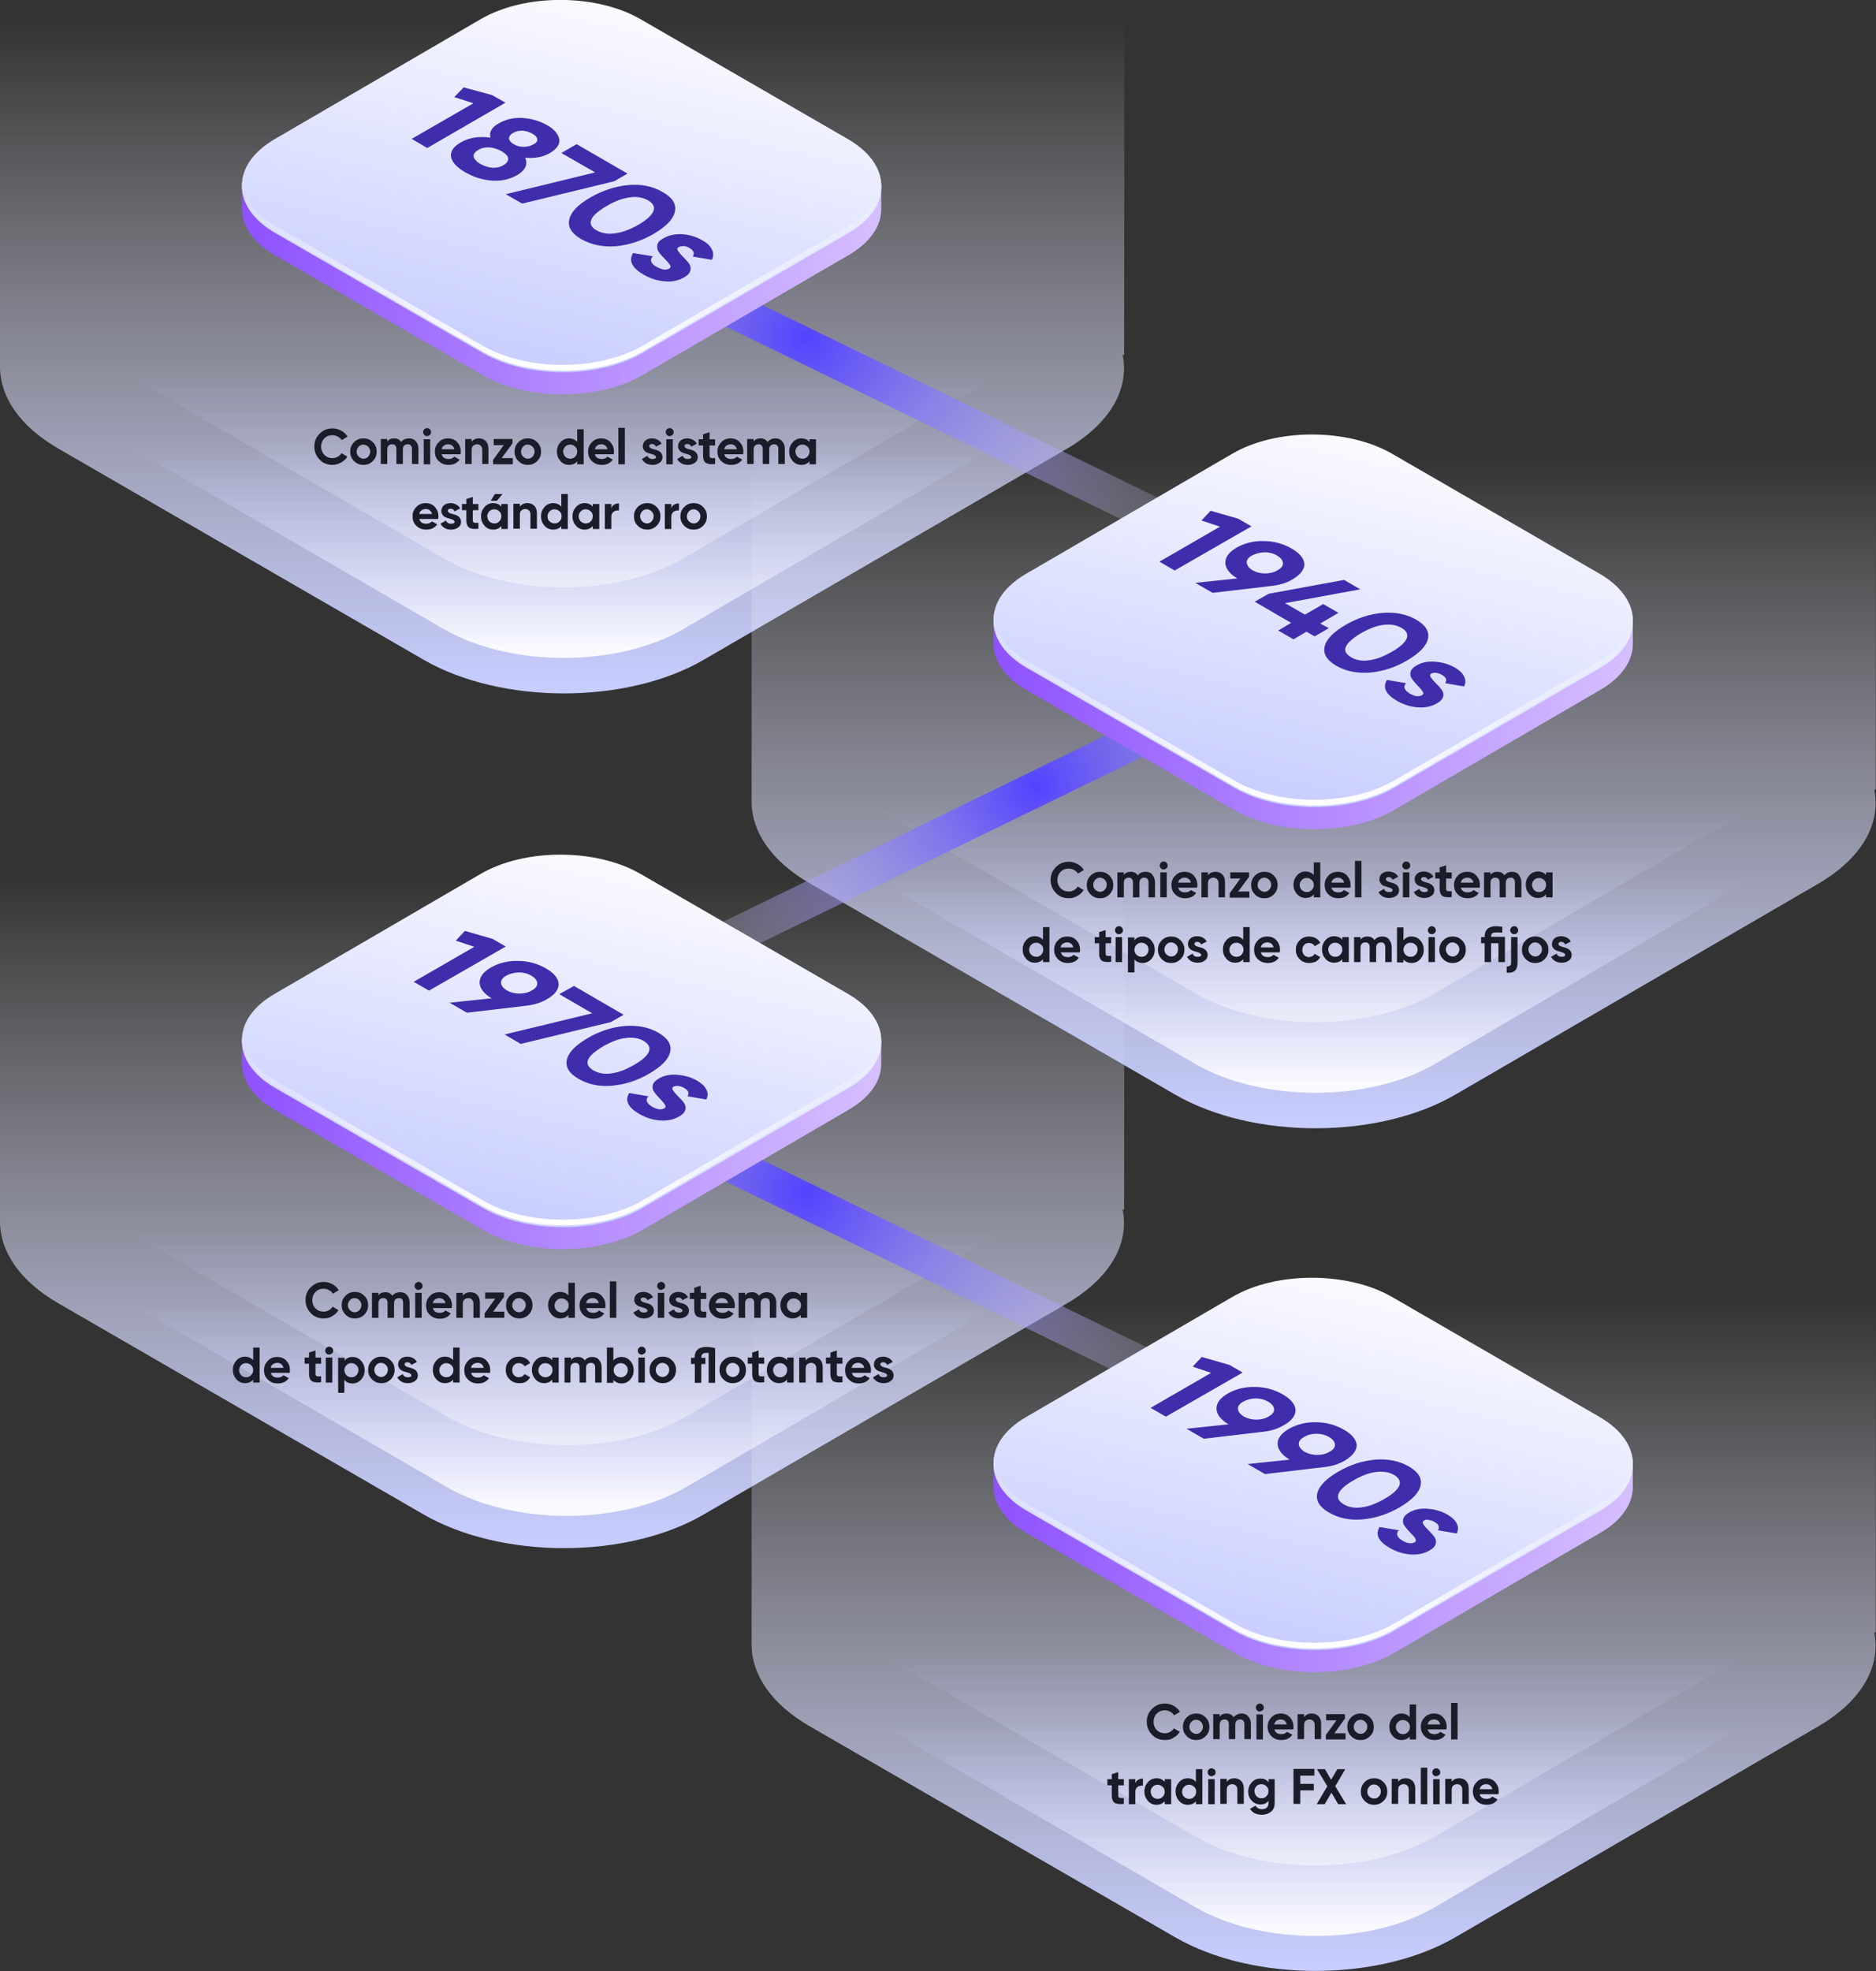 <?xml version="1.0" encoding="utf-8"?>
<!-- Generator: Adobe Illustrator 26.0.1, SVG Export Plug-In . SVG Version: 6.00 Build 0)  -->
<svg version="1.1" id="Layer_1" xmlns="http://www.w3.org/2000/svg" xmlns:xlink="http://www.w3.org/1999/xlink" x="0px" y="0px"
	 viewBox="0 0 638 670" style="enable-background:new 0 0 638 670;" xml:space="preserve">
<rect x="0" y="0" width="638" height="670" fill="#333333" stroke="none"/>
<style type="text/css">
	.st0{fill:url(#SVGID_1_);}
	.st1{fill:url(#SVGID_00000039829662312800373520000000784225606564213934_);}
	.st2{opacity:0.5;fill:url(#SVGID_00000045620109117462463400000016826474189593847197_);enable-background:new    ;}
	.st3{fill:url(#SVGID_00000048478676290751954840000006412195164418977152_);}
	.st4{fill:url(#SVGID_00000124845917987947972920000001240273030603900815_);}
	.st5{opacity:0.5;fill:url(#SVGID_00000040538203071630198130000004617931578956286641_);enable-background:new    ;}
	.st6{fill:url(#SVGID_00000113328158776911699320000012884496464829710990_);}
	.st7{fill:url(#SVGID_00000106113460766932767060000007222168423155035524_);}
	.st8{fill:url(#SVGID_00000142149455366546566630000007446019506538456241_);}
	.st9{opacity:0.5;fill:url(#SVGID_00000141447737888425970770000018116593093185425561_);enable-background:new    ;}
	.st10{fill:url(#SVGID_00000110429948701351422150000002277774563738792381_);}
	.st11{opacity:0.5;fill:url(#SVGID_00000106865059281783389670000008407427367967862670_);enable-background:new    ;}
	.st12{fill:url(#SVGID_00000141432673291235648450000016898846329625252009_);}
	.st13{fill:url(#SVGID_00000137823000960590417610000003024308705761517186_);}
	.st14{fill:url(#SVGID_00000006707454717564419970000003954205443282075833_);}
	.st15{fill:url(#SVGID_00000018954809560758753220000003493761347643198877_);}
	.st16{fill:url(#SVGID_00000086693251257654695330000017615681410597191592_);}
	.st17{fill:url(#SVGID_00000089564790246980164570000003834223023438387629_);}
	.st18{fill:url(#SVGID_00000098914588515253517380000006897907378830560191_);}
	.st19{fill:url(#SVGID_00000050624110921486581660000010106074288822772359_);}
	.st20{fill:url(#SVGID_00000155124851836177259830000008875405960523408009_);}
	.st21{fill:url(#SVGID_00000119829526873387395100000004768715738312982457_);}
	.st22{fill:url(#SVGID_00000017498275063025451870000018312207224586355843_);}
	.st23{fill:url(#SVGID_00000004532621824247907190000004352576837259932328_);}
	.st24{fill:url(#SVGID_00000060003749863427003440000000308702891824664989_);}
	.st25{fill:url(#SVGID_00000174580516026746728290000001356804042816110739_);}
	.st26{fill:url(#SVGID_00000091012460584982677650000004055975875751851710_);}
	.st27{fill:#3F2DAB;}
	.st28{fill:url(#SVGID_00000162342640228048883940000002075845771217981336_);}
	.st29{fill:url(#SVGID_00000004508818468063578760000009184476133635549315_);}
	.st30{fill:url(#SVGID_00000026163210047705421700000002869135398717141429_);}
	.st31{fill:url(#SVGID_00000026844444172921497250000008573684608419388825_);}
	.st32{enable-background:new    ;}
	.st33{fill:#1B1C29;}
</style>
<linearGradient id="SVGID_1_" gradientUnits="userSpaceOnUse" x1="191.2" y1="261.96" x2="191.2" y2="490.812" gradientTransform="matrix(1 0 0 -1 0 497.89)">
	<stop  offset="8.021390e-03" style="stop-color:#C7CDFF"/>
	<stop  offset="1" style="stop-color:#F9F9FF;stop-opacity:0"/>
</linearGradient>
<path class="st0" d="M382.4,0H0v124.9c0.1,10,6.7,20,19.9,27.6L144,224.2c26.4,15.3,69.2,15.3,95.4,0l123.3-71.6
	c15.1-8.8,21.4-20.6,19.1-32h0.5L382.4,0L382.4,0z"/>
<linearGradient id="SVGID_00000086670586076885864950000018157960806711573134_" gradientUnits="userSpaceOnUse" x1="191.2" y1="348.245" x2="191.2" y2="277.915" gradientTransform="matrix(1 0 0 -1 0 497.89)">
	<stop  offset="8.021390e-03" style="stop-color:#C7CDFF;stop-opacity:0"/>
	<stop  offset="1" style="stop-color:#F9F9FF"/>
</linearGradient>
<path style="fill:url(#SVGID_00000086670586076885864950000018157960806711573134_);" d="M337.4,105.1c22.6,13.1,22.7,34.3,0.3,47.3
	l-105.3,61.4c-22.4,13.1-58.9,13.1-81.5,0L45,152.5c-22.6-13.1-22.7-34.3-0.3-47.3L150,43.8c22.4-13.1,58.9-13.1,81.5,0L337.4,105.1
	z"/>
<linearGradient id="SVGID_00000090276644569518873750000008044562278651754628_" gradientUnits="userSpaceOnUse" x1="191.2" y1="372.208" x2="191.2" y2="301.877" gradientTransform="matrix(1 0 0 -1 0 497.89)">
	<stop  offset="8.021390e-03" style="stop-color:#C7CDFF;stop-opacity:0"/>
	<stop  offset="1" style="stop-color:#F9F9FF"/>
</linearGradient>
<path style="opacity:0.5;fill:url(#SVGID_00000090276644569518873750000008044562278651754628_);enable-background:new    ;" d="
	M337.4,81.1c22.6,13.1,22.7,34.3,0.3,47.3l-105.3,61.4c-22.4,13.1-58.9,13.1-81.5,0L45,128.5c-22.6-13.1-22.7-34.3-0.3-47.3
	L150,19.8c22.4-13.1,58.9-13.1,81.5,0L337.4,81.1z"/>
<linearGradient id="SVGID_00000008110753128344873650000014581316463799094184_" gradientUnits="userSpaceOnUse" x1="191.2" y1="-28.585" x2="191.2" y2="200.267" gradientTransform="matrix(1 0 0 -1 0 497.89)">
	<stop  offset="8.021390e-03" style="stop-color:#C7CDFF"/>
	<stop  offset="1" style="stop-color:#F9F9FF;stop-opacity:0"/>
</linearGradient>
<path style="fill:url(#SVGID_00000008110753128344873650000014581316463799094184_);" d="M382.4,290.5H0v124.9
	c0.1,10,6.7,20,19.9,27.6L144,514.7c26.4,15.3,69.2,15.3,95.4,0l123.3-71.6c15.1-8.8,21.4-20.6,19.1-32h0.5L382.4,290.5L382.4,290.5
	z"/>
<linearGradient id="SVGID_00000083066317849893277810000013773810128197367730_" gradientUnits="userSpaceOnUse" x1="192.2" y1="56.702" x2="192.2" y2="-13.628" gradientTransform="matrix(1 0 0 -1 0 497.89)">
	<stop  offset="8.021390e-03" style="stop-color:#C7CDFF;stop-opacity:0"/>
	<stop  offset="1" style="stop-color:#F9F9FF"/>
</linearGradient>
<path style="fill:url(#SVGID_00000083066317849893277810000013773810128197367730_);" d="M338.4,396.7c22.6,13.1,22.7,34.3,0.3,47.3
	l-105.3,61.4c-22.4,13.1-58.9,13.1-81.5,0L46,444c-22.6-13.1-22.7-34.3-0.3-47.3L151,335.3c22.4-13.1,58.9-13.1,81.5,0L338.4,396.7z
	"/>
<linearGradient id="SVGID_00000132063263755640004130000013002680092707074694_" gradientUnits="userSpaceOnUse" x1="192.2" y1="80.665" x2="192.2" y2="10.335" gradientTransform="matrix(1 0 0 -1 0 497.89)">
	<stop  offset="8.021390e-03" style="stop-color:#C7CDFF;stop-opacity:0"/>
	<stop  offset="1" style="stop-color:#F9F9FF"/>
</linearGradient>
<path style="opacity:0.5;fill:url(#SVGID_00000132063263755640004130000013002680092707074694_);enable-background:new    ;" d="
	M338.4,372.7c22.6,13.1,22.7,34.3,0.3,47.3l-105.3,61.4c-22.4,13.1-58.9,13.1-81.5,0L46,420.1c-22.6-13.1-22.7-34.3-0.3-47.3
	L151,311.3c22.4-13.1,58.9-13.1,81.5,0L338.4,372.7z"/>
<linearGradient id="SVGID_00000142877795724560510070000013259317920457226917_" gradientUnits="userSpaceOnUse" x1="446.8" y1="114.163" x2="446.8" y2="343.015" gradientTransform="matrix(1 0 0 -1 0 497.89)">
	<stop  offset="8.021390e-03" style="stop-color:#C7CDFF"/>
	<stop  offset="1" style="stop-color:#F9F9FF;stop-opacity:0"/>
</linearGradient>
<path style="fill:url(#SVGID_00000142877795724560510070000013259317920457226917_);" d="M638,147.8H255.6v124.9
	c0.1,10,6.7,20,19.9,27.6L399.6,372c26.4,15.3,69.2,15.3,95.4,0l123.3-71.6c15.1-8.8,21.4-20.6,19.1-32h0.5L638,147.8L638,147.8z"/>
<linearGradient id="SVGID_00000040568127336356686510000003571107620602085779_" gradientUnits="userSpaceOnUse" x1="446.8" y1="-172.388" x2="446.8" y2="56.464" gradientTransform="matrix(1 0 0 -1 0 497.89)">
	<stop  offset="8.021390e-03" style="stop-color:#C7CDFF"/>
	<stop  offset="1" style="stop-color:#F9F9FF;stop-opacity:0"/>
</linearGradient>
<path style="fill:url(#SVGID_00000040568127336356686510000003571107620602085779_);" d="M638,434.3H255.6v124.9
	c0.1,10,6.7,20,19.9,27.6l124.1,71.6c26.4,15.3,69.2,15.3,95.4,0l123.3-71.6c15.1-8.8,21.4-20.6,19.1-32h0.5L638,434.3L638,434.3z"
	/>
<linearGradient id="SVGID_00000129914328501382875570000007594877261410270857_" gradientUnits="userSpaceOnUse" x1="446.75" y1="-86.074" x2="446.75" y2="-156.404" gradientTransform="matrix(1 0 0 -1 0 497.89)">
	<stop  offset="8.021390e-03" style="stop-color:#C7CDFF;stop-opacity:0"/>
	<stop  offset="1" style="stop-color:#F9F9FF"/>
</linearGradient>
<path style="fill:url(#SVGID_00000129914328501382875570000007594877261410270857_);" d="M593,539.4c22.6,13.1,22.7,34.3,0.3,47.3
	L488,648.2c-22.4,13.1-58.9,13.1-81.5,0l-106-61.3c-22.6-13.1-22.7-34.3-0.3-47.3l105.3-61.4c22.4-13.1,58.9-13.1,81.5,0L593,539.4z
	"/>
<linearGradient id="SVGID_00000134246782992171640610000009871040201383571128_" gradientUnits="userSpaceOnUse" x1="446.75" y1="-62.112" x2="446.75" y2="-132.442" gradientTransform="matrix(1 0 0 -1 0 497.89)">
	<stop  offset="8.021390e-03" style="stop-color:#C7CDFF;stop-opacity:0"/>
	<stop  offset="1" style="stop-color:#F9F9FF"/>
</linearGradient>
<path style="opacity:0.5;fill:url(#SVGID_00000134246782992171640610000009871040201383571128_);enable-background:new    ;" d="
	M593,515.5c22.6,13.1,22.7,34.3,0.3,47.3L488,624.2c-22.4,13.1-58.9,13.1-81.5,0l-106-61.3c-22.6-13.1-22.7-34.3-0.3-47.3
	l105.3-61.4c22.4-13.1,58.9-13.1,81.5,0L593,515.5z"/>
<linearGradient id="SVGID_00000158713519234287899240000000095305824351681166_" gradientUnits="userSpaceOnUse" x1="446.75" y1="200.477" x2="446.75" y2="130.147" gradientTransform="matrix(1 0 0 -1 0 497.89)">
	<stop  offset="8.021390e-03" style="stop-color:#C7CDFF;stop-opacity:0"/>
	<stop  offset="1" style="stop-color:#F9F9FF"/>
</linearGradient>
<path style="fill:url(#SVGID_00000158713519234287899240000000095305824351681166_);" d="M593,252.9c22.6,13.1,22.7,34.3,0.3,47.3
	L488,361.6c-22.4,13.1-58.9,13.1-81.5,0l-106-61.3c-22.6-13.1-22.7-34.3-0.3-47.3l105.3-61.4c22.4-13.1,58.9-13.1,81.5,0L593,252.9z
	"/>
<linearGradient id="SVGID_00000005234944447857675940000013615298422052768697_" gradientUnits="userSpaceOnUse" x1="446.75" y1="224.44" x2="446.75" y2="154.109" gradientTransform="matrix(1 0 0 -1 0 497.89)">
	<stop  offset="8.021390e-03" style="stop-color:#C7CDFF;stop-opacity:0"/>
	<stop  offset="1" style="stop-color:#F9F9FF"/>
</linearGradient>
<path style="opacity:0.5;fill:url(#SVGID_00000005234944447857675940000013615298422052768697_);enable-background:new    ;" d="
	M593,228.9c22.6,13.1,22.7,34.3,0.3,47.3L488,337.6c-22.4,13.1-58.9,13.1-81.5,0l-106-61.3c-22.6-13.1-22.7-34.3-0.3-47.3
	l105.3-61.4c22.4-13.1,58.9-13.1,81.5,0L593,228.9z"/>
<radialGradient id="SVGID_00000110451458403965978930000001630287793514128549_" cx="62.888" cy="754.261" r="1" gradientTransform="matrix(160.317 27.683 27.683 -160.317 -30687.018 119295.219)" gradientUnits="userSpaceOnUse">
	<stop  offset="0" style="stop-color:#5342FF"/>
	<stop  offset="1" style="stop-color:#F9F9FF;stop-opacity:0"/>
</radialGradient>
<path style="fill:url(#SVGID_00000110451458403965978930000001630287793514128549_);" d="M411.3,191.1l-177.6-86.5l5.3-10.8
	l177.6,86.5L411.3,191.1z"/>
<radialGradient id="SVGID_00000162331564755247748140000013648910193613592758_" cx="62.888" cy="754.261" r="1" gradientTransform="matrix(160.317 27.683 27.683 -160.317 -30687.018 119585.766)" gradientUnits="userSpaceOnUse">
	<stop  offset="0" style="stop-color:#5342FF"/>
	<stop  offset="1" style="stop-color:#F9F9FF;stop-opacity:0"/>
</radialGradient>
<path style="fill:url(#SVGID_00000162331564755247748140000013648910193613592758_);" d="M411.3,481.7l-177.6-86.5l5.3-10.8
	l177.6,86.5L411.3,481.7z"/>
<radialGradient id="SVGID_00000088847387052280846590000008166041086158399927_" cx="63.634" cy="757.479" r="1" gradientTransform="matrix(-153.678 21.691 21.691 153.678 -6298.862 -117520.43)" gradientUnits="userSpaceOnUse">
	<stop  offset="0" style="stop-color:#5342FF"/>
	<stop  offset="1" style="stop-color:#F9F9FF;stop-opacity:0"/>
</radialGradient>
<path style="fill:url(#SVGID_00000088847387052280846590000008166041086158399927_);" d="M222.9,337.9l177.6-86.5l-5.3-10.8
	l-177.6,86.5L222.9,337.9z"/>
<linearGradient id="SVGID_00000182516135628530890430000014696107382224126646_" gradientUnits="userSpaceOnUse" x1="337.9" y1="251.627" x2="555.3" y2="251.627" gradientTransform="matrix(1 0 0 -1 0 497.89)">
	<stop  offset="0" style="stop-color:#8E52FF"/>
	<stop  offset="1" style="stop-color:#D6BFFF"/>
</linearGradient>
<path style="fill:url(#SVGID_00000182516135628530890430000014696107382224126646_);" d="M544.2,226.5l-70.1,40.8
	c-14.9,8.7-39.2,8.7-54.3,0l-70.6-40.8c-7.6-4.4-11.3-10.1-11.3-15.8v8.1c0,5.7,3.8,11.5,11.3,15.8l70.6,40.7
	c15,8.7,39.3,8.7,54.3,0l70.1-40.8c7.4-4.3,11.1-9.9,11.1-15.6v-8.1C555.3,216.5,551.6,222.2,544.2,226.5z"/>
<linearGradient id="SVGID_00000181777469606247417700000003496702725114273211_" gradientUnits="userSpaceOnUse" x1="431.886" y1="222.298" x2="460.049" y2="346.504" gradientTransform="matrix(1 0 0 -1 0 497.89)">
	<stop  offset="8.021390e-03" style="stop-color:#C7CDFF"/>
	<stop  offset="1" style="stop-color:#F9F9FF"/>
</linearGradient>
<path style="fill:url(#SVGID_00000181777469606247417700000003496702725114273211_);" d="M544,195c15,8.7,15.1,22.8,0.2,31.4
	l-70.1,40.8c-14.9,8.7-39.2,8.7-54.3,0l-70.6-40.8c-15-8.7-15.1-22.8-0.2-31.4l70.1-40.8c14.9-8.7,39.2-8.7,54.3,0L544,195z"/>
<linearGradient id="SVGID_00000125604577121096488690000004830931766883056531_" gradientUnits="userSpaceOnUse" x1="431.901" y1="221.764" x2="460.064" y2="345.97" gradientTransform="matrix(1 0 0 -1 0 497.89)">
	<stop  offset="8.021390e-03" style="stop-color:#C7CDFF"/>
	<stop  offset="1" style="stop-color:#F9F9FF"/>
</linearGradient>
<path style="fill:url(#SVGID_00000125604577121096488690000004830931766883056531_);" d="M544,195.6c15,8.7,15.1,22.8,0.2,31.4
	l-70.1,40.8c-14.9,8.7-39.2,8.7-54.3,0L349.2,227c-15-8.7-15.1-22.8-0.2-31.4l70.1-40.7c14.9-8.7,39.2-8.7,54.3,0L544,195.6z"/>
<linearGradient id="SVGID_00000036938010826637718850000012095138582088003477_" gradientUnits="userSpaceOnUse" x1="446.6" y1="225.518" x2="446.6" y2="291.841" gradientTransform="matrix(1 0 0 -1 0 497.89)">
	<stop  offset="8.021390e-03" style="stop-color:#FFFFFF"/>
	<stop  offset="1" style="stop-color:#F9F9FF;stop-opacity:0"/>
</linearGradient>
<path style="fill:url(#SVGID_00000036938010826637718850000012095138582088003477_);" d="M555.3,209.9c0.4,6-3.3,12.1-11.1,16.6
	l-70.1,40.8c-15,8.7-39.2,8.7-54.3,0l-70.6-40.8c-8-4.6-11.7-10.7-11.3-16.7c0.4,5.3,4.2,10.6,11.3,14.7l70.6,40.8
	c15,8.7,39.3,8.7,54.3,0l70.1-40.8C551.2,220.4,554.8,215.2,555.3,209.9z"/>
<linearGradient id="SVGID_00000056390800933481280090000008940124746144315793_" gradientUnits="userSpaceOnUse" x1="82.3" y1="108.927" x2="299.7" y2="108.927" gradientTransform="matrix(1 0 0 -1 0 497.89)">
	<stop  offset="0" style="stop-color:#8E52FF"/>
	<stop  offset="1" style="stop-color:#D6BFFF"/>
</linearGradient>
<path style="fill:url(#SVGID_00000056390800933481280090000008940124746144315793_);" d="M288.6,369.3L218.5,410
	c-14.9,8.7-39.2,8.7-54.3,0l-70.6-40.8c-7.6-4.4-11.3-10.1-11.3-15.8v8.1c0,5.7,3.8,11.5,11.3,15.8l70.6,40.7
	c15,8.7,39.3,8.7,54.3,0l70.1-40.8c7.4-4.3,11.1-9.9,11.1-15.6v-8.1C299.7,359.3,296,365,288.6,369.3z"/>
<linearGradient id="SVGID_00000011712301938388876660000004537619796707163319_" gradientUnits="userSpaceOnUse" x1="176.291" y1="79.521" x2="204.454" y2="203.727" gradientTransform="matrix(1 0 0 -1 0 497.89)">
	<stop  offset="8.021390e-03" style="stop-color:#C7CDFF"/>
	<stop  offset="1" style="stop-color:#F9F9FF"/>
</linearGradient>
<path style="fill:url(#SVGID_00000011712301938388876660000004537619796707163319_);" d="M288.4,337.8c15,8.7,15.1,22.8,0.2,31.4
	L218.5,410c-14.9,8.7-39.2,8.7-54.3,0l-70.6-40.8c-15-8.7-15.1-22.8-0.2-31.4l70.1-40.8c14.9-8.7,39.2-8.7,54.3,0L288.4,337.8z"/>
<linearGradient id="SVGID_00000076600232520587096500000003274812787273427636_" gradientUnits="userSpaceOnUse" x1="176.306" y1="78.987" x2="204.469" y2="203.193" gradientTransform="matrix(1 0 0 -1 0 497.89)">
	<stop  offset="8.021390e-03" style="stop-color:#C7CDFF"/>
	<stop  offset="1" style="stop-color:#F9F9FF"/>
</linearGradient>
<path style="fill:url(#SVGID_00000076600232520587096500000003274812787273427636_);" d="M288.4,338.4c15,8.7,15.1,22.8,0.2,31.4
	l-70.1,40.8c-14.9,8.7-39.2,8.7-54.3,0l-70.6-40.8c-15-8.7-15.1-22.8-0.2-31.4l70.1-40.7c14.9-8.7,39.2-8.7,54.3,0L288.4,338.4z"/>
<linearGradient id="SVGID_00000034058116961803433830000000955474640742580896_" gradientUnits="userSpaceOnUse" x1="191" y1="82.742" x2="191" y2="149.064" gradientTransform="matrix(1 0 0 -1 0 497.89)">
	<stop  offset="8.021390e-03" style="stop-color:#FFFFFF"/>
	<stop  offset="1" style="stop-color:#F9F9FF;stop-opacity:0"/>
</linearGradient>
<path style="fill:url(#SVGID_00000034058116961803433830000000955474640742580896_);" d="M299.7,352.6c0.4,6-3.3,12.1-11.1,16.6
	L218.5,410c-15,8.7-39.2,8.7-54.3,0l-70.6-40.8c-8-4.6-11.7-10.7-11.3-16.7c0.4,5.3,4.2,10.6,11.3,14.7l70.6,40.8
	c15,8.7,39.3,8.7,54.3,0l70.1-40.8C295.6,363.2,299.3,358,299.7,352.6z"/>
<linearGradient id="SVGID_00000020389178878678258350000005611137130557326770_" gradientUnits="userSpaceOnUse" x1="82.3" y1="399.428" x2="299.7" y2="399.428" gradientTransform="matrix(1 0 0 -1 0 497.89)">
	<stop  offset="0" style="stop-color:#8E52FF"/>
	<stop  offset="1" style="stop-color:#D6BFFF"/>
</linearGradient>
<path style="fill:url(#SVGID_00000020389178878678258350000005611137130557326770_);" d="M288.6,78.7l-70.1,40.8
	c-14.9,8.7-39.2,8.7-54.3,0L93.6,78.7C86,74.3,82.3,68.6,82.3,62.9V71c0,5.7,3.8,11.5,11.3,15.8l70.6,40.7c15,8.7,39.3,8.7,54.3,0
	l70.1-40.8c7.4-4.3,11.1-9.9,11.1-15.6V63C299.7,68.8,296,74.4,288.6,78.7z"/>
<linearGradient id="SVGID_00000146463795603572859220000002322927899637287812_" gradientUnits="userSpaceOnUse" x1="176.305" y1="370.062" x2="204.469" y2="494.268" gradientTransform="matrix(1 0 0 -1 0 497.89)">
	<stop  offset="8.021390e-03" style="stop-color:#C7CDFF"/>
	<stop  offset="1" style="stop-color:#F9F9FF"/>
</linearGradient>
<path style="fill:url(#SVGID_00000146463795603572859220000002322927899637287812_);" d="M288.4,47.3c15,8.7,15.1,22.8,0.2,31.4
	l-70.1,40.8c-14.9,8.7-39.2,8.7-54.3,0L93.6,78.7C78.6,70,78.5,56,93.4,47.3l70.1-40.8c14.9-8.7,39.2-8.7,54.3,0L288.4,47.3z"/>
<linearGradient id="SVGID_00000129166900397202790100000002062307501803889343_" gradientUnits="userSpaceOnUse" x1="176.294" y1="369.534" x2="204.457" y2="493.74" gradientTransform="matrix(1 0 0 -1 0 497.89)">
	<stop  offset="8.021390e-03" style="stop-color:#C7CDFF"/>
	<stop  offset="1" style="stop-color:#F9F9FF"/>
</linearGradient>
<path style="fill:url(#SVGID_00000129166900397202790100000002062307501803889343_);" d="M288.4,47.8c15,8.7,15.1,22.8,0.2,31.4
	L218.5,120c-14.9,8.7-39.2,8.7-54.3,0L93.6,79.2c-15-8.7-15.1-22.8-0.2-31.4l70.1-40.7c14.9-8.7,39.2-8.7,54.3,0L288.4,47.8z"/>
<linearGradient id="SVGID_00000167353933393113710230000011760358671156578978_" gradientUnits="userSpaceOnUse" x1="191" y1="373.286" x2="191" y2="439.609" gradientTransform="matrix(1 0 0 -1 0 497.89)">
	<stop  offset="8.021390e-03" style="stop-color:#FFFFFF"/>
	<stop  offset="1" style="stop-color:#F9F9FF;stop-opacity:0"/>
</linearGradient>
<path style="fill:url(#SVGID_00000167353933393113710230000011760358671156578978_);" d="M299.7,62.1c0.4,6-3.3,12.1-11.1,16.6
	l-70.1,40.8c-15,8.7-39.2,8.7-54.3,0L93.6,78.7C85.6,74.1,81.9,68,82.3,62c0.4,5.3,4.2,10.6,11.3,14.7l70.6,40.8
	c15,8.7,39.3,8.7,54.3,0l70.1-40.8C295.6,72.6,299.3,67.4,299.7,62.1z"/>
<path class="st27" d="M167.3,32.3l4.6,2.6l-26.6,15.4l-5.3-3.1l21-12.1l-6.5-2.1l3.2-3.3L167.3,32.3z"/>
<path class="st27" d="M178.6,53.6c1,2.3,0.1,4.2-2.7,5.9c-2.5,1.4-5.3,2.1-8.4,1.9c-3.2-0.2-6.2-1.1-9.2-2.8s-4.6-3.5-4.9-5.3
	c-0.3-1.8,0.8-3.5,3.3-4.9c2.8-1.6,6.2-2.2,10.1-1.6c-0.5-1.9,0.4-3.5,2.7-4.8c2.4-1.4,5.2-2.1,8.2-1.9c3,0.2,5.8,1,8.3,2.4
	s3.8,3,4.2,4.8c0.3,1.7-0.8,3.3-3.3,4.8C184.6,53.4,181.8,53.9,178.6,53.6z M161.1,53.3c0.2,0.8,0.9,1.6,2.2,2.4
	c1.3,0.7,2.7,1.2,4.1,1.3c1.4,0.1,2.8-0.2,3.9-0.9c1.1-0.7,1.6-1.4,1.5-2.3s-0.9-1.6-2.2-2.4c-1.3-0.7-2.7-1.2-4.1-1.3
	c-1.4-0.1-2.8,0.2-3.9,0.9C161.4,51.7,160.9,52.5,161.1,53.3z M182.7,47.3c-0.1-0.7-0.6-1.3-1.7-1.9s-2.1-0.9-3.3-1
	c-1.2,0-2.3,0.2-3.2,0.8c-1,0.5-1.4,1.2-1.4,1.9c0.1,0.7,0.6,1.3,1.6,1.9c1,0.6,2.1,0.9,3.3,0.9s2.3-0.2,3.3-0.8
	C182.4,48.6,182.8,48,182.7,47.3z"/>
<path class="st27" d="M196.1,49l17.3,10l-4.5,2.6l-31.3,7.6L172,66l30.4-7.4L190.9,52L196.1,49z"/>
<path class="st27" d="M197.7,81.3c-3.3-1.9-4.7-4.2-4.1-6.7c0.6-2.6,3-5.1,7.2-7.5s8.5-3.8,12.9-4.2s8.3,0.4,11.7,2.4
	c3.4,1.9,4.7,4.2,4.1,6.7c-0.6,2.6-3,5-7.2,7.5c-4.2,2.4-8.5,3.8-12.9,4.2C205,84,201.1,83.2,197.7,81.3z M201.1,74.7
	c-0.6,1.4,0,2.6,1.8,3.6s3.9,1.4,6.3,1c2.4-0.3,5.1-1.3,7.9-2.9c2.8-1.6,4.5-3.2,5.1-4.6s0-2.6-1.8-3.7c-1.8-1-3.9-1.4-6.3-1
	c-2.4,0.3-5.1,1.3-7.9,3C203.3,71.8,201.6,73.3,201.1,74.7z"/>
<path class="st27" d="M230.8,84c-0.5,0.3-0.6,0.7-0.2,1.3c0.4,0.6,0.9,1.2,1.6,1.9c0.7,0.7,1.4,1.4,2,2.2c0.6,0.8,0.8,1.6,0.6,2.5
	s-0.9,1.7-2.2,2.4c-1.9,1.1-4.2,1.6-6.7,1.3c-2.5-0.2-4.9-1-7.1-2.3c-3.9-2.3-5.1-4.7-3.5-7.3l6.7,1.1c-1.1,1.3-0.7,2.5,1.3,3.6
	c1.8,1,3.2,1.2,4.3,0.6c0.5-0.3,0.6-0.7,0.2-1.3c-0.4-0.6-0.9-1.2-1.6-1.9c-0.7-0.7-1.4-1.4-2-2.2c-0.6-0.8-0.8-1.6-0.7-2.5
	s0.8-1.7,2.1-2.4c1.9-1.1,4-1.5,6.5-1.4c2.5,0.2,4.7,0.9,6.8,2.1c1.6,0.9,2.6,1.9,3.2,3.1c0.6,1.1,0.6,2.3,0,3.5l-6.5-1.1
	c0.7-1.1,0.3-2.1-1.1-2.9c-0.6-0.4-1.3-0.6-2-0.7C231.9,83.7,231.3,83.7,230.8,84z"/>
<linearGradient id="SVGID_00000049194076691685709030000004081660020696539008_" gradientUnits="userSpaceOnUse" x1="337.9" y1="-34.873" x2="555.3" y2="-34.873" gradientTransform="matrix(1 0 0 -1 0 497.89)">
	<stop  offset="0" style="stop-color:#8E52FF"/>
	<stop  offset="1" style="stop-color:#D6BFFF"/>
</linearGradient>
<path style="fill:url(#SVGID_00000049194076691685709030000004081660020696539008_);" d="M544.2,513l-70.1,40.8
	c-14.9,8.7-39.2,8.7-54.3,0L349.2,513c-7.6-4.4-11.3-10.1-11.3-15.8v8.1c0,5.7,3.8,11.5,11.3,15.8l70.6,40.7c15,8.7,39.3,8.7,54.3,0
	l70.1-40.8c7.4-4.3,11.1-9.9,11.1-15.6v-8.1C555.3,503.1,551.6,508.7,544.2,513z"/>
<linearGradient id="SVGID_00000149342791001565998450000010497466727434129823_" gradientUnits="userSpaceOnUse" x1="431.897" y1="-64.255" x2="460.06" y2="59.95" gradientTransform="matrix(1 0 0 -1 0 497.89)">
	<stop  offset="8.021390e-03" style="stop-color:#C7CDFF"/>
	<stop  offset="1" style="stop-color:#F9F9FF"/>
</linearGradient>
<path style="fill:url(#SVGID_00000149342791001565998450000010497466727434129823_);" d="M544,481.6c15,8.7,15.1,22.8,0.2,31.4
	l-70.1,40.8c-14.9,8.7-39.2,8.7-54.3,0L349.2,513c-15-8.7-15.1-22.8-0.2-31.4l70.1-40.8c14.9-8.7,39.2-8.7,54.3,0L544,481.6z"/>
<linearGradient id="SVGID_00000096759760415226522360000011005666076699580580_" gradientUnits="userSpaceOnUse" x1="431.89" y1="-64.784" x2="460.053" y2="59.422" gradientTransform="matrix(1 0 0 -1 0 497.89)">
	<stop  offset="8.021390e-03" style="stop-color:#C7CDFF"/>
	<stop  offset="1" style="stop-color:#F9F9FF"/>
</linearGradient>
<path style="fill:url(#SVGID_00000096759760415226522360000011005666076699580580_);" d="M544,482.1c15,8.7,15.1,22.8,0.2,31.4
	l-70.1,40.8c-14.9,8.7-39.2,8.7-54.3,0l-70.6-40.8c-15-8.7-15.1-22.8-0.2-31.4l70.1-40.7c14.9-8.7,39.2-8.7,54.3,0L544,482.1z"/>
<linearGradient id="SVGID_00000054978492989176419200000008858514936856043656_" gradientUnits="userSpaceOnUse" x1="446.6" y1="-61.033" x2="446.6" y2="5.289" gradientTransform="matrix(1 0 0 -1 0 497.89)">
	<stop  offset="8.021390e-03" style="stop-color:#FFFFFF"/>
	<stop  offset="1" style="stop-color:#F9F9FF;stop-opacity:0"/>
</linearGradient>
<path style="fill:url(#SVGID_00000054978492989176419200000008858514936856043656_);" d="M555.3,496.4c0.4,6-3.3,12.1-11.1,16.6
	l-70.1,40.8c-15,8.7-39.2,8.7-54.3,0L349.2,513c-8-4.6-11.7-10.7-11.3-16.7c0.4,5.3,4.2,10.6,11.3,14.7l70.6,40.8
	c15,8.7,39.3,8.7,54.3,0l70.1-40.8C551.2,506.9,554.8,501.7,555.3,496.4z"/>
<path class="st27" d="M421.1,176.3l4.5,2.6l-26.1,15l-5.2-3l20.6-11.9l-6.3-2.1l3.1-3.3L421.1,176.3z M439.6,196.9
	c-2,1.2-4.3,1.9-6.8,2.2l-20.4,2.4l-5.9-3.4l14.3-1.5c-2.7-1.6-4-3.4-4.1-5.3c0-2,1.3-3.7,3.9-5.2c2.7-1.5,5.7-2.3,9.2-2.2
	c3.4,0,6.6,0.9,9.4,2.5s4.3,3.4,4.4,5.4C443.6,193.5,442.3,195.3,439.6,196.9z M425.8,188.8c-1.3,0.7-1.9,1.6-1.8,2.5
	s0.7,1.7,1.9,2.5c1.3,0.7,2.7,1.1,4.3,1.1c1.6,0,3-0.3,4.3-1.1c1.3-0.7,1.9-1.6,1.8-2.5s-0.7-1.7-2-2.5c-1.2-0.7-2.6-1.1-4.2-1.1
	C428.5,187.8,427.1,188.1,425.8,188.8z M451.9,213.5l-4.8,2.8l-2.8-1.6l-4.4,2.6l-5.2-3l4.4-2.6l-12.4-7.2l4.8-2.7l25.6-4.7l5.5,3.2
	L437,205l6.8,3.9l6.2-3.6l5.2,3l-6.2,3.6L451.9,213.5z M454.5,226.3c-3.3-1.9-4.6-4.1-4-6.6s3-4.9,7.1-7.3c4.1-2.4,8.3-3.7,12.6-4.1
	c4.3-0.3,8.1,0.4,11.4,2.3c3.3,1.9,4.6,4.1,4,6.6s-3,4.9-7.1,7.3c-4.1,2.4-8.3,3.7-12.6,4.1C461.6,228.9,457.8,228.2,454.5,226.3z
	 M457.7,219.8c-0.6,1.4,0,2.5,1.8,3.6c1.7,1,3.8,1.4,6.2,1c2.4-0.3,4.9-1.3,7.7-2.9c2.8-1.6,4.4-3.1,5-4.5c0.5-1.4,0-2.6-1.8-3.6
	c-1.7-1-3.8-1.3-6.2-1c-2.4,0.3-4.9,1.3-7.7,2.9C459.9,217,458.3,218.5,457.7,219.8z M486.8,228.9c-0.5,0.3-0.6,0.7-0.2,1.3
	s0.9,1.2,1.6,1.9s1.4,1.4,2,2.2s0.8,1.6,0.6,2.4c-0.2,0.9-0.9,1.7-2.2,2.4c-1.9,1.1-4.1,1.5-6.6,1.3s-4.8-1-6.9-2.2
	c-3.8-2.2-5-4.6-3.4-7.1l6.5,1.1c-1.1,1.2-0.6,2.4,1.2,3.5c1.7,1,3.1,1.2,4.2,0.6c0.5-0.3,0.6-0.7,0.2-1.3s-0.9-1.2-1.6-1.9
	s-1.3-1.4-1.9-2.2s-0.8-1.6-0.6-2.4c0.1-0.8,0.8-1.6,2-2.3c1.8-1.1,4-1.5,6.4-1.3s4.6,0.8,6.7,2c1.5,0.9,2.6,1.9,3.1,3
	c0.6,1.1,0.6,2.2,0,3.4l-6.4-1.1c0.7-1.1,0.3-2-1.1-2.8c-0.6-0.4-1.3-0.6-2-0.7S487.3,228.7,486.8,228.9z"/>
<path class="st27" d="M167.5,319.1l4.5,2.6l-26.1,15l-5.2-3l20.6-11.9l-6.3-2.1l3.1-3.3L167.5,319.1z M186,339.6
	c-2,1.2-4.3,1.9-6.8,2.2l-20.4,2.4l-5.9-3.4l14.3-1.5c-2.7-1.6-4-3.4-4.1-5.3c0-2,1.3-3.7,3.9-5.2c2.7-1.5,5.7-2.3,9.2-2.2
	c3.4,0,6.6,0.9,9.4,2.5c2.8,1.6,4.3,3.4,4.4,5.4C190,336.3,188.7,338.1,186,339.6z M172.2,331.6c-1.3,0.7-1.9,1.6-1.8,2.5
	c0.1,0.9,0.7,1.7,1.9,2.5c1.3,0.7,2.7,1.1,4.3,1.1s3-0.3,4.3-1.1c1.3-0.7,1.9-1.6,1.8-2.5c-0.1-0.9-0.7-1.7-2-2.5
	c-1.2-0.7-2.6-1.1-4.2-1.1C174.9,330.6,173.4,330.9,172.2,331.6z M195.2,335.1l16.9,9.8l-4.4,2.5l-30.6,7.4l-5.5-3.2l29.8-7.2
	l-11.2-6.5L195.2,335.1z M196.8,366.7c-3.3-1.9-4.6-4.1-4-6.6s3-4.9,7.1-7.3s8.3-3.7,12.6-4.1c4.3-0.3,8.1,0.4,11.4,2.3
	c3.3,1.9,4.6,4.1,4,6.6s-3,4.9-7.1,7.3s-8.3,3.7-12.6,4.1S200.1,368.6,196.8,366.7z M200,360.2c-0.5,1.4,0,2.5,1.8,3.6
	c1.7,1,3.8,1.4,6.2,1c2.4-0.3,4.9-1.3,7.7-2.9s4.4-3.1,5-4.5c0.5-1.4-0.1-2.6-1.8-3.6s-3.8-1.3-6.2-1s-4.9,1.3-7.7,2.9
	C202.2,357.4,200.5,358.9,200,360.2z M229.1,369.3c-0.5,0.3-0.6,0.7-0.2,1.3c0.4,0.6,0.9,1.2,1.6,1.9c0.7,0.7,1.4,1.4,2,2.2
	c0.6,0.8,0.8,1.6,0.6,2.4c-0.2,0.9-0.9,1.7-2.2,2.4c-1.9,1.1-4.1,1.5-6.6,1.3s-4.8-1-6.9-2.2c-3.8-2.2-5-4.6-3.4-7.1l6.5,1.1
	c-1.1,1.2-0.6,2.4,1.2,3.5c1.7,1,3.1,1.2,4.2,0.6c0.5-0.3,0.6-0.7,0.2-1.3c-0.4-0.6-0.9-1.2-1.6-1.9c-0.7-0.7-1.3-1.4-1.9-2.2
	c-0.6-0.8-0.8-1.6-0.6-2.4c0.1-0.8,0.8-1.6,2-2.3c1.8-1.1,4-1.5,6.4-1.3s4.6,0.8,6.7,2c1.5,0.9,2.6,1.9,3.1,3c0.6,1.1,0.6,2.2,0,3.4
	l-6.4-1.1c0.7-1.1,0.3-2-1.1-2.8c-0.6-0.4-1.3-0.6-2-0.7C230.1,369,229.6,369.1,229.1,369.3z"/>
<path class="st27" d="M418.1,463.9l4.5,2.6l-26.1,15l-5.2-3l20.6-11.9l-6.3-2.1l3.1-3.3L418.1,463.9z M436.6,484.4
	c-2,1.2-4.3,1.9-6.8,2.2l-20.4,2.4l-5.9-3.4l14.3-1.5c-2.7-1.6-4-3.4-4.1-5.3c0-2,1.3-3.7,3.9-5.2c2.7-1.5,5.7-2.3,9.2-2.2
	c3.4,0,6.6,0.9,9.4,2.5s4.3,3.4,4.4,5.4C440.6,481.1,439.3,482.9,436.6,484.4z M422.8,476.4c-1.3,0.7-1.9,1.6-1.8,2.5
	s0.7,1.7,1.9,2.5c1.3,0.7,2.7,1.1,4.3,1.1c1.6,0,3-0.3,4.3-1.1c1.3-0.7,1.9-1.6,1.8-2.5s-0.7-1.7-2-2.5c-1.2-0.7-2.6-1.1-4.2-1.1
	C425.5,475.3,424.1,475.7,422.8,476.4z M457.4,496.4c-2,1.2-4.3,1.9-6.8,2.2l-20.4,2.4l-5.9-3.4l14.3-1.5c-2.7-1.6-4-3.4-4.1-5.3
	s1.3-3.7,3.9-5.2c2.7-1.5,5.7-2.3,9.2-2.2c3.4,0,6.6,0.9,9.4,2.5s4.3,3.4,4.4,5.4C461.3,493.1,460,494.8,457.4,496.4z M443.5,488.4
	c-1.3,0.7-1.9,1.6-1.8,2.5s0.7,1.7,1.9,2.5c1.3,0.7,2.7,1.1,4.3,1.1c1.6,0,3-0.3,4.3-1.1c1.3-0.7,1.9-1.6,1.8-2.5s-0.7-1.7-2-2.5
	c-1.2-0.7-2.6-1.1-4.2-1.1C446.2,487.3,444.8,487.6,443.5,488.4z M452,514.1c-3.3-1.9-4.6-4.1-4-6.6s3-4.9,7.1-7.3s8.3-3.7,12.6-4.1
	c4.3-0.3,8.1,0.4,11.4,2.3s4.6,4.1,4,6.6s-3,4.9-7.1,7.3s-8.3,3.7-12.6,4.1C459.1,516.8,455.3,516,452,514.1z M455.2,507.7
	c-0.5,1.4,0,2.5,1.8,3.6c1.7,1,3.8,1.4,6.2,1c2.4-0.3,4.9-1.3,7.7-2.9c2.8-1.6,4.4-3.1,5-4.5c0.5-1.4-0.1-2.6-1.8-3.6
	c-1.7-1-3.8-1.3-6.2-1c-2.4,0.3-4.9,1.3-7.7,2.9C457.4,504.8,455.8,506.3,455.2,507.7z M484.3,516.8c-0.5,0.3-0.6,0.7-0.2,1.3
	c0.3,0.6,0.9,1.2,1.6,1.9s1.4,1.4,2,2.2s0.8,1.6,0.6,2.4c-0.2,0.9-0.9,1.7-2.2,2.4c-1.9,1.1-4.1,1.5-6.6,1.3s-4.8-1-6.9-2.2
	c-3.8-2.2-5-4.6-3.4-7.1l6.5,1.1c-1.1,1.2-0.6,2.4,1.2,3.5c1.7,1,3.1,1.2,4.2,0.6c0.5-0.3,0.6-0.7,0.2-1.3c-0.3-0.6-0.9-1.2-1.6-1.9
	s-1.3-1.4-1.9-2.2s-0.8-1.6-0.6-2.4c0.1-0.8,0.8-1.6,2-2.3c1.8-1.1,4-1.5,6.4-1.3s4.6,0.8,6.7,2c1.5,0.9,2.6,1.9,3.1,3
	c0.6,1.1,0.6,2.2,0,3.4l-6.4-1.1c0.7-1.1,0.3-2-1.1-2.8c-0.6-0.4-1.3-0.6-2-0.7C485.3,516.4,484.8,516.5,484.3,516.8z"/>
<g class="st32">
	<path class="st33" d="M113.1,158c-1.8,0-3.3-0.6-4.4-1.8c-1.2-1.2-1.8-2.7-1.8-4.4c0-1.8,0.6-3.2,1.8-4.4c1.2-1.2,2.6-1.8,4.4-1.8
		c1.1,0,2.1,0.3,3,0.8c0.9,0.5,1.6,1.2,2.1,2l-2,1.2c-0.3-0.5-0.7-0.9-1.3-1.2c-0.5-0.3-1.2-0.5-1.8-0.5c-1.2,0-2.1,0.4-2.8,1.1
		c-0.7,0.7-1.1,1.7-1.1,2.8c0,1.1,0.4,2.1,1.1,2.8c0.7,0.7,1.6,1.1,2.8,1.1c0.7,0,1.3-0.2,1.8-0.5c0.5-0.3,1-0.7,1.2-1.2l2,1.2
		c-0.5,0.9-1.2,1.5-2.1,2C115.1,157.7,114.1,158,113.1,158z"/>
	<path class="st33" d="M126.8,156.7c-0.9,0.9-1.9,1.3-3.2,1.3c-1.3,0-2.3-0.4-3.2-1.3c-0.9-0.9-1.3-1.9-1.3-3.2s0.4-2.3,1.3-3.2
		c0.9-0.9,1.9-1.3,3.2-1.3c1.3,0,2.3,0.4,3.2,1.3c0.9,0.9,1.3,1.9,1.3,3.2S127.7,155.8,126.8,156.7z M122,155.2
		c0.4,0.4,1,0.7,1.6,0.7s1.2-0.2,1.6-0.7c0.4-0.4,0.7-1,0.7-1.7s-0.2-1.2-0.7-1.7c-0.4-0.4-1-0.7-1.6-0.7s-1.2,0.2-1.6,0.7
		c-0.4,0.4-0.7,1-0.7,1.7S121.5,154.7,122,155.2z"/>
	<path class="st33" d="M139.1,149c1,0,1.8,0.3,2.3,1c0.6,0.6,0.9,1.5,0.9,2.5v5.2h-2.2v-5.1c0-0.5-0.1-0.9-0.4-1.2
		c-0.2-0.3-0.6-0.4-1.1-0.4c-0.5,0-0.9,0.2-1.2,0.5c-0.3,0.3-0.4,0.8-0.4,1.4v4.8h-2.2v-5.1c0-0.5-0.1-0.9-0.4-1.2
		c-0.2-0.3-0.6-0.4-1.1-0.4c-0.5,0-0.9,0.2-1.2,0.5c-0.3,0.3-0.4,0.8-0.4,1.4v4.8h-2.2v-8.5h2.2v0.9c0.5-0.8,1.3-1.1,2.4-1.1
		c1,0,1.8,0.4,2.3,1.2C137.1,149.4,137.9,149,139.1,149z"/>
	<path class="st33" d="M145.2,148.2c-0.4,0-0.7-0.1-0.9-0.4c-0.3-0.3-0.4-0.6-0.4-0.9c0-0.4,0.1-0.7,0.4-1c0.3-0.3,0.6-0.4,0.9-0.4
		c0.4,0,0.7,0.1,1,0.4c0.3,0.3,0.4,0.6,0.4,1c0,0.4-0.1,0.7-0.4,0.9C145.9,148.1,145.6,148.2,145.2,148.2z M144.1,157.8v-8.5h2.2
		v8.5H144.1z"/>
	<path class="st33" d="M150.2,154.4c0.3,1.1,1.1,1.6,2.4,1.6c0.8,0,1.5-0.3,1.9-0.8l1.8,1c-0.8,1.2-2.1,1.8-3.7,1.8
		c-1.4,0-2.5-0.4-3.4-1.3c-0.9-0.8-1.3-1.9-1.3-3.2c0-1.3,0.4-2.3,1.3-3.2c0.8-0.9,1.9-1.3,3.2-1.3c1.2,0,2.3,0.4,3.1,1.3
		c0.8,0.9,1.2,1.9,1.2,3.2c0,0.3,0,0.6-0.1,0.9H150.2z M150.2,152.7h4.3c-0.1-0.6-0.4-1-0.8-1.3c-0.4-0.3-0.8-0.4-1.3-0.4
		c-0.6,0-1.1,0.2-1.5,0.5C150.5,151.7,150.3,152.2,150.2,152.7z"/>
	<path class="st33" d="M162.9,149c0.9,0,1.7,0.3,2.3,0.9c0.6,0.6,0.9,1.5,0.9,2.6v5.2H164v-4.9c0-0.6-0.2-1-0.5-1.3
		c-0.3-0.3-0.7-0.5-1.2-0.5c-0.6,0-1,0.2-1.4,0.5s-0.5,0.9-0.5,1.6v4.6h-2.2v-8.5h2.2v1C160.9,149.4,161.8,149,162.9,149z"/>
	<path class="st33" d="M170.6,155.7h3.8v2.1h-6.7v-1.5l3.6-5h-3.4v-2.1h6.4v1.5L170.6,155.7z"/>
	<path class="st33" d="M182.7,156.7c-0.9,0.9-1.9,1.3-3.2,1.3c-1.3,0-2.3-0.4-3.2-1.3c-0.9-0.9-1.3-1.9-1.3-3.2s0.4-2.3,1.3-3.2
		c0.9-0.9,1.9-1.3,3.2-1.3c1.3,0,2.3,0.4,3.2,1.3c0.9,0.9,1.3,1.9,1.3,3.2S183.6,155.8,182.7,156.7z M177.9,155.2
		c0.4,0.4,1,0.7,1.6,0.7s1.2-0.2,1.6-0.7c0.4-0.4,0.7-1,0.7-1.7s-0.2-1.2-0.7-1.7c-0.4-0.4-1-0.7-1.6-0.7s-1.2,0.2-1.6,0.7
		c-0.4,0.4-0.7,1-0.7,1.7S177.4,154.7,177.9,155.2z"/>
	<path class="st33" d="M196.3,145.9h2.2v11.9h-2.2v-1c-0.6,0.8-1.6,1.2-2.8,1.2c-1.1,0-2.1-0.4-2.9-1.3c-0.8-0.9-1.2-1.9-1.2-3.2
		s0.4-2.3,1.2-3.2c0.8-0.9,1.8-1.3,2.9-1.3c1.2,0,2.1,0.4,2.8,1.2V145.9z M192.2,155.2c0.4,0.4,1,0.7,1.7,0.7c0.7,0,1.2-0.2,1.7-0.7
		c0.4-0.4,0.7-1,0.7-1.7c0-0.7-0.2-1.3-0.7-1.7c-0.4-0.4-1-0.7-1.7-0.7c-0.7,0-1.2,0.2-1.7,0.7c-0.4,0.4-0.7,1-0.7,1.7
		C191.6,154.2,191.8,154.8,192.2,155.2z"/>
	<path class="st33" d="M202.3,154.4c0.3,1.1,1.1,1.6,2.4,1.6c0.8,0,1.5-0.3,1.9-0.8l1.8,1c-0.8,1.2-2.1,1.8-3.7,1.8
		c-1.4,0-2.5-0.4-3.4-1.3c-0.9-0.8-1.3-1.9-1.3-3.2c0-1.3,0.4-2.3,1.3-3.2c0.8-0.9,1.9-1.3,3.2-1.3c1.2,0,2.3,0.4,3.1,1.3
		c0.8,0.9,1.2,1.9,1.2,3.2c0,0.3,0,0.6-0.1,0.9H202.3z M202.3,152.7h4.3c-0.1-0.6-0.4-1-0.8-1.3c-0.4-0.3-0.8-0.4-1.3-0.4
		c-0.6,0-1.1,0.2-1.5,0.5C202.7,151.7,202.4,152.2,202.3,152.7z"/>
	<path class="st33" d="M210.3,157.8v-12.4h2.2v12.4H210.3z"/>
	<path class="st33" d="M220.8,151.7c0,0.2,0.2,0.4,0.5,0.6s0.7,0.3,1.1,0.4c0.4,0.1,0.9,0.2,1.3,0.4c0.4,0.2,0.8,0.4,1.1,0.8
		c0.3,0.4,0.5,0.9,0.5,1.4c0,0.9-0.3,1.5-1,2c-0.7,0.5-1.5,0.7-2.4,0.7c-1.7,0-2.9-0.7-3.6-2l1.9-1.1c0.2,0.7,0.8,1.1,1.7,1.1
		c0.8,0,1.2-0.2,1.2-0.7c0-0.2-0.2-0.4-0.5-0.6s-0.7-0.3-1.1-0.4c-0.4-0.1-0.9-0.3-1.3-0.4c-0.4-0.2-0.8-0.4-1.1-0.8
		s-0.5-0.8-0.5-1.4c0-0.8,0.3-1.5,0.9-2c0.6-0.5,1.4-0.7,2.3-0.7c0.7,0,1.3,0.2,1.9,0.5s1,0.8,1.3,1.3l-1.9,1
		c-0.3-0.6-0.7-0.9-1.4-0.9c-0.3,0-0.5,0.1-0.7,0.2S220.8,151.5,220.8,151.7z"/>
	<path class="st33" d="M227.7,148.2c-0.4,0-0.7-0.1-0.9-0.4c-0.3-0.3-0.4-0.6-0.4-0.9c0-0.4,0.1-0.7,0.4-1c0.3-0.3,0.6-0.4,0.9-0.4
		c0.4,0,0.7,0.1,1,0.4c0.3,0.3,0.4,0.6,0.4,1c0,0.4-0.1,0.7-0.4,0.9C228.4,148.1,228.1,148.2,227.7,148.2z M226.6,157.8v-8.5h2.2
		v8.5H226.6z"/>
	<path class="st33" d="M232.8,151.7c0,0.2,0.2,0.4,0.5,0.6s0.7,0.3,1.1,0.4c0.4,0.1,0.9,0.2,1.3,0.4c0.4,0.2,0.8,0.4,1.1,0.8
		c0.3,0.4,0.5,0.9,0.5,1.4c0,0.9-0.3,1.5-1,2c-0.7,0.5-1.5,0.7-2.4,0.7c-1.7,0-2.9-0.7-3.6-2l1.9-1.1c0.2,0.7,0.8,1.1,1.7,1.1
		c0.8,0,1.2-0.2,1.2-0.7c0-0.2-0.2-0.4-0.5-0.6s-0.7-0.3-1.1-0.4c-0.4-0.1-0.9-0.3-1.3-0.4c-0.4-0.2-0.8-0.4-1.1-0.8
		s-0.5-0.8-0.5-1.4c0-0.8,0.3-1.5,0.9-2c0.6-0.5,1.4-0.7,2.3-0.7c0.7,0,1.3,0.2,1.9,0.5s1,0.8,1.3,1.3l-1.9,1
		c-0.3-0.6-0.7-0.9-1.4-0.9c-0.3,0-0.5,0.1-0.7,0.2S232.8,151.5,232.8,151.7z"/>
	<path class="st33" d="M243.2,151.4h-1.9v3.5c0,0.3,0.1,0.5,0.2,0.6c0.1,0.1,0.4,0.2,0.6,0.2c0.3,0,0.6,0,1.1,0v2
		c-1.5,0.2-2.6,0-3.2-0.4c-0.6-0.5-0.9-1.3-0.9-2.4v-3.5h-1.5v-2.1h1.5v-1.7l2.2-0.7v2.4h1.9V151.4z"/>
	<path class="st33" d="M246.3,154.4c0.3,1.1,1.1,1.6,2.4,1.6c0.8,0,1.5-0.3,1.9-0.8l1.8,1c-0.8,1.2-2.1,1.8-3.7,1.8
		c-1.4,0-2.5-0.4-3.4-1.3c-0.9-0.8-1.3-1.9-1.3-3.2c0-1.3,0.4-2.3,1.3-3.2c0.8-0.9,1.9-1.3,3.2-1.3c1.2,0,2.3,0.4,3.1,1.3
		c0.8,0.9,1.2,1.9,1.2,3.2c0,0.3,0,0.6-0.1,0.9H246.3z M246.3,152.7h4.3c-0.1-0.6-0.4-1-0.8-1.3c-0.4-0.3-0.8-0.4-1.3-0.4
		c-0.6,0-1.1,0.2-1.5,0.5C246.7,151.7,246.4,152.2,246.3,152.7z"/>
	<path class="st33" d="M263.7,149c1,0,1.8,0.3,2.3,1c0.6,0.6,0.9,1.5,0.9,2.5v5.2h-2.2v-5.1c0-0.5-0.1-0.9-0.4-1.2
		c-0.2-0.3-0.6-0.4-1.1-0.4c-0.5,0-0.9,0.2-1.2,0.5c-0.3,0.3-0.4,0.8-0.4,1.4v4.8h-2.2v-5.1c0-0.5-0.1-0.9-0.4-1.2
		c-0.2-0.3-0.6-0.4-1.1-0.4c-0.5,0-0.9,0.2-1.2,0.5c-0.3,0.3-0.4,0.8-0.4,1.4v4.8h-2.2v-8.5h2.2v0.9c0.5-0.8,1.3-1.1,2.4-1.1
		c1,0,1.8,0.4,2.3,1.2C261.8,149.4,262.6,149,263.7,149z"/>
	<path class="st33" d="M275.3,149.3h2.2v8.5h-2.2v-1c-0.7,0.8-1.6,1.2-2.8,1.2c-1.1,0-2.1-0.4-2.9-1.3s-1.2-1.9-1.2-3.2
		s0.4-2.3,1.2-3.2s1.8-1.3,2.9-1.3c1.2,0,2.1,0.4,2.8,1.2V149.3z M271.2,155.2c0.4,0.4,1,0.7,1.7,0.7c0.7,0,1.2-0.2,1.7-0.7
		c0.4-0.4,0.7-1,0.7-1.7c0-0.7-0.2-1.3-0.7-1.7c-0.4-0.4-1-0.7-1.7-0.7c-0.7,0-1.2,0.2-1.7,0.7c-0.4,0.4-0.7,1-0.7,1.7
		C270.6,154.2,270.8,154.8,271.2,155.2z"/>
</g>
<g class="st32">
	<path class="st33" d="M142.6,176.4c0.3,1.1,1.1,1.6,2.4,1.6c0.8,0,1.5-0.3,1.9-0.8l1.8,1c-0.8,1.2-2.1,1.8-3.7,1.8
		c-1.4,0-2.5-0.4-3.4-1.3c-0.9-0.8-1.3-1.9-1.3-3.2c0-1.3,0.4-2.3,1.3-3.2c0.8-0.9,1.9-1.3,3.2-1.3c1.2,0,2.3,0.4,3.1,1.3
		c0.8,0.9,1.2,1.9,1.2,3.2c0,0.3,0,0.6-0.1,0.9H142.6z M142.6,174.7h4.3c-0.1-0.6-0.4-1-0.8-1.3c-0.4-0.3-0.8-0.4-1.3-0.4
		c-0.6,0-1.1,0.2-1.5,0.5C142.9,173.7,142.7,174.2,142.6,174.7z"/>
	<path class="st33" d="M152.3,173.7c0,0.2,0.2,0.4,0.5,0.6s0.7,0.3,1.1,0.4c0.4,0.1,0.9,0.2,1.3,0.4c0.4,0.2,0.8,0.4,1.1,0.8
		c0.3,0.4,0.5,0.9,0.5,1.4c0,0.9-0.3,1.5-1,2c-0.7,0.5-1.5,0.7-2.4,0.7c-1.7,0-2.9-0.7-3.6-2l1.9-1.1c0.2,0.7,0.8,1.1,1.7,1.1
		c0.8,0,1.2-0.2,1.2-0.7c0-0.2-0.2-0.4-0.5-0.6s-0.7-0.3-1.1-0.4c-0.4-0.1-0.9-0.3-1.3-0.4c-0.4-0.2-0.8-0.4-1.1-0.8
		s-0.5-0.8-0.5-1.4c0-0.8,0.3-1.5,0.9-2c0.6-0.5,1.4-0.7,2.3-0.7c0.7,0,1.3,0.2,1.9,0.5s1,0.8,1.3,1.3l-1.9,1
		c-0.3-0.6-0.7-0.9-1.4-0.9c-0.3,0-0.5,0.1-0.7,0.2S152.3,173.5,152.3,173.7z"/>
	<path class="st33" d="M162.7,173.4h-1.9v3.5c0,0.3,0.1,0.5,0.2,0.6c0.1,0.1,0.4,0.2,0.6,0.2c0.3,0,0.6,0,1.1,0v2
		c-1.5,0.2-2.6,0-3.2-0.4c-0.6-0.5-0.9-1.3-0.9-2.4v-3.5h-1.5v-2.1h1.5v-1.7l2.2-0.7v2.4h1.9V173.4z"/>
	<path class="st33" d="M170.5,171.3h2.2v8.5h-2.2v-1c-0.7,0.8-1.6,1.2-2.8,1.2c-1.1,0-2.1-0.4-2.9-1.3s-1.2-1.9-1.2-3.2
		s0.4-2.3,1.2-3.2s1.8-1.3,2.9-1.3c1.2,0,2.1,0.4,2.8,1.2V171.3z M166.4,177.2c0.4,0.4,1,0.7,1.7,0.7c0.7,0,1.2-0.2,1.7-0.7
		c0.4-0.4,0.7-1,0.7-1.7c0-0.7-0.2-1.3-0.7-1.7c-0.4-0.4-1-0.7-1.7-0.7c-0.7,0-1.2,0.2-1.7,0.7c-0.4,0.4-0.7,1-0.7,1.7
		C165.8,176.2,166,176.8,166.4,177.2z M170.9,167.9l-1.9,2.3h-2.1l1.4-2.3H170.9z"/>
	<path class="st33" d="M179.4,171c0.9,0,1.7,0.3,2.3,0.9c0.6,0.6,0.9,1.5,0.9,2.6v5.2h-2.2v-4.9c0-0.6-0.2-1-0.5-1.3
		c-0.3-0.3-0.7-0.5-1.2-0.5c-0.6,0-1,0.2-1.4,0.5s-0.5,0.9-0.5,1.6v4.6h-2.2v-8.5h2.2v1C177.4,171.4,178.2,171,179.4,171z"/>
	<path class="st33" d="M190.9,167.9h2.2v11.9h-2.2v-1c-0.6,0.8-1.6,1.2-2.8,1.2c-1.1,0-2.1-0.4-2.9-1.3c-0.8-0.9-1.2-1.9-1.2-3.2
		s0.4-2.3,1.2-3.2c0.8-0.9,1.8-1.3,2.9-1.3c1.2,0,2.1,0.4,2.8,1.2V167.9z M186.9,177.2c0.4,0.4,1,0.7,1.7,0.7c0.7,0,1.2-0.2,1.7-0.7
		c0.4-0.4,0.7-1,0.7-1.7c0-0.7-0.2-1.3-0.7-1.7c-0.4-0.4-1-0.7-1.7-0.7c-0.7,0-1.2,0.2-1.7,0.7c-0.4,0.4-0.7,1-0.7,1.7
		C186.2,176.2,186.4,176.8,186.9,177.2z"/>
	<path class="st33" d="M201.6,171.3h2.2v8.5h-2.2v-1c-0.7,0.8-1.6,1.2-2.8,1.2c-1.1,0-2.1-0.4-2.9-1.3s-1.2-1.9-1.2-3.2
		s0.4-2.3,1.2-3.2s1.8-1.3,2.9-1.3c1.2,0,2.1,0.4,2.8,1.2V171.3z M197.5,177.2c0.4,0.4,1,0.7,1.7,0.7c0.7,0,1.2-0.2,1.7-0.7
		c0.4-0.4,0.7-1,0.7-1.7c0-0.7-0.2-1.3-0.7-1.7c-0.4-0.4-1-0.7-1.7-0.7c-0.7,0-1.2,0.2-1.7,0.7c-0.4,0.4-0.7,1-0.7,1.7
		C196.8,176.2,197.1,176.8,197.5,177.2z"/>
	<path class="st33" d="M207.9,172.7c0.2-0.5,0.5-1,1-1.2c0.5-0.3,1-0.4,1.6-0.4v2.4c-0.7-0.1-1.3,0.1-1.8,0.4
		c-0.5,0.4-0.8,0.9-0.8,1.8v4.1h-2.2v-8.5h2.2V172.7z"/>
	<path class="st33" d="M223.3,178.7c-0.9,0.9-1.9,1.3-3.2,1.3c-1.3,0-2.3-0.4-3.2-1.3c-0.9-0.9-1.3-1.9-1.3-3.2s0.4-2.3,1.3-3.2
		c0.9-0.9,1.9-1.3,3.2-1.3c1.3,0,2.3,0.4,3.2,1.3c0.9,0.9,1.3,1.9,1.3,3.2S224.2,177.8,223.3,178.7z M218.4,177.2
		c0.4,0.4,1,0.7,1.6,0.7s1.2-0.2,1.6-0.7c0.4-0.4,0.7-1,0.7-1.7s-0.2-1.2-0.7-1.7c-0.4-0.4-1-0.7-1.6-0.7s-1.2,0.2-1.6,0.7
		c-0.4,0.4-0.7,1-0.7,1.7S218,176.7,218.4,177.2z"/>
	<path class="st33" d="M228.3,172.7c0.2-0.5,0.5-1,1-1.2c0.5-0.3,1-0.4,1.6-0.4v2.4c-0.7-0.1-1.3,0.1-1.8,0.4
		c-0.5,0.4-0.8,0.9-0.8,1.8v4.1h-2.2v-8.5h2.2V172.7z"/>
	<path class="st33" d="M239.1,178.7c-0.9,0.9-1.9,1.3-3.2,1.3c-1.3,0-2.3-0.4-3.2-1.3c-0.9-0.9-1.3-1.9-1.3-3.2s0.4-2.3,1.3-3.2
		c0.9-0.9,1.9-1.3,3.2-1.3c1.3,0,2.3,0.4,3.2,1.3c0.9,0.9,1.3,1.9,1.3,3.2S240,177.8,239.1,178.7z M234.3,177.2
		c0.4,0.4,1,0.7,1.6,0.7s1.2-0.2,1.6-0.7c0.4-0.4,0.7-1,0.7-1.7s-0.2-1.2-0.7-1.7c-0.4-0.4-1-0.7-1.6-0.7s-1.2,0.2-1.6,0.7
		c-0.4,0.4-0.7,1-0.7,1.7S233.8,176.7,234.3,177.2z"/>
</g>
<g class="st32">
	<path class="st33" d="M363.5,305.3c-1.8,0-3.3-0.6-4.4-1.8c-1.2-1.2-1.8-2.7-1.8-4.4c0-1.8,0.6-3.2,1.8-4.4
		c1.2-1.2,2.6-1.8,4.4-1.8c1.1,0,2.1,0.3,3,0.8c0.9,0.5,1.6,1.2,2.1,2l-2,1.2c-0.3-0.5-0.7-0.9-1.3-1.2c-0.5-0.3-1.2-0.5-1.8-0.5
		c-1.2,0-2.1,0.4-2.8,1.1c-0.7,0.7-1.1,1.7-1.1,2.8c0,1.1,0.4,2.1,1.1,2.8c0.7,0.7,1.6,1.1,2.8,1.1c0.7,0,1.3-0.2,1.8-0.5
		c0.5-0.3,1-0.7,1.2-1.2l2,1.2c-0.5,0.9-1.2,1.5-2.1,2C365.6,305,364.6,305.3,363.5,305.3z"/>
	<path class="st33" d="M377.3,304c-0.9,0.9-1.9,1.3-3.2,1.3s-2.3-0.4-3.2-1.3s-1.3-1.9-1.3-3.2s0.4-2.3,1.3-3.2s1.9-1.3,3.2-1.3
		s2.3,0.4,3.2,1.3c0.9,0.9,1.3,1.9,1.3,3.2S378.2,303.1,377.3,304z M372.5,302.4c0.4,0.4,1,0.7,1.6,0.7s1.2-0.2,1.6-0.7
		c0.4-0.4,0.7-1,0.7-1.7s-0.2-1.2-0.7-1.7c-0.4-0.4-1-0.7-1.6-0.7s-1.2,0.2-1.6,0.7c-0.4,0.4-0.7,1-0.7,1.7S372,302,372.5,302.4z"/>
	<path class="st33" d="M389.6,296.3c1,0,1.8,0.3,2.3,1s0.9,1.5,0.9,2.5v5.2h-2.2v-5.1c0-0.5-0.1-0.9-0.4-1.2
		c-0.2-0.3-0.6-0.4-1.1-0.4c-0.5,0-0.9,0.2-1.2,0.5c-0.3,0.3-0.4,0.8-0.4,1.4v4.8h-2.2v-5.1c0-0.5-0.1-0.9-0.4-1.2
		c-0.2-0.3-0.6-0.4-1.1-0.4c-0.5,0-0.9,0.2-1.2,0.5c-0.3,0.3-0.4,0.8-0.4,1.4v4.8h-2.2v-8.5h2.2v0.9c0.5-0.8,1.3-1.1,2.4-1.1
		c1,0,1.8,0.4,2.3,1.2C387.6,296.7,388.4,296.3,389.6,296.3z"/>
	<path class="st33" d="M395.7,295.5c-0.4,0-0.7-0.1-0.9-0.4c-0.3-0.3-0.4-0.6-0.4-0.9c0-0.4,0.1-0.7,0.4-1c0.3-0.3,0.6-0.4,0.9-0.4
		c0.4,0,0.7,0.1,1,0.4c0.3,0.3,0.4,0.6,0.4,1c0,0.4-0.1,0.7-0.4,0.9C396.4,295.4,396.1,295.5,395.7,295.5z M394.6,305v-8.5h2.2v8.5
		H394.6z"/>
	<path class="st33" d="M400.7,301.7c0.3,1.1,1.1,1.6,2.4,1.6c0.8,0,1.5-0.3,1.9-0.8l1.8,1c-0.8,1.2-2.1,1.8-3.7,1.8
		c-1.4,0-2.5-0.4-3.4-1.3c-0.9-0.8-1.3-1.9-1.3-3.2c0-1.3,0.4-2.3,1.3-3.2c0.8-0.9,1.9-1.3,3.2-1.3c1.2,0,2.3,0.4,3.1,1.3
		c0.8,0.9,1.2,1.9,1.2,3.2c0,0.3,0,0.6-0.1,0.9H400.7z M400.7,300h4.3c-0.1-0.6-0.4-1-0.8-1.3c-0.4-0.3-0.8-0.4-1.3-0.4
		c-0.6,0-1.1,0.2-1.5,0.5C401,299,400.8,299.4,400.7,300z"/>
	<path class="st33" d="M413.4,296.3c0.9,0,1.7,0.3,2.3,0.9s0.9,1.5,0.9,2.6v5.2h-2.2v-4.9c0-0.6-0.2-1-0.5-1.3
		c-0.3-0.3-0.7-0.5-1.2-0.5c-0.6,0-1,0.2-1.4,0.5s-0.5,0.9-0.5,1.6v4.6h-2.2v-8.5h2.2v1C411.4,296.7,412.3,296.3,413.4,296.3z"/>
	<path class="st33" d="M421.1,303h3.8v2.1h-6.7v-1.5l3.6-5h-3.4v-2.1h6.4v1.5L421.1,303z"/>
	<path class="st33" d="M433.2,304c-0.9,0.9-1.9,1.3-3.2,1.3c-1.3,0-2.3-0.4-3.2-1.3c-0.9-0.9-1.3-1.9-1.3-3.2s0.4-2.3,1.3-3.2
		c0.9-0.9,1.9-1.3,3.2-1.3c1.3,0,2.3,0.4,3.2,1.3s1.3,1.9,1.3,3.2S434.1,303.1,433.2,304z M428.4,302.4c0.4,0.4,1,0.7,1.6,0.7
		s1.2-0.2,1.6-0.7c0.4-0.4,0.7-1,0.7-1.7s-0.2-1.2-0.7-1.7c-0.4-0.4-1-0.7-1.6-0.7s-1.2,0.2-1.6,0.7c-0.4,0.4-0.7,1-0.7,1.7
		S427.9,302,428.4,302.4z"/>
	<path class="st33" d="M446.8,293.1h2.2V305h-2.2v-1c-0.6,0.8-1.6,1.2-2.8,1.2c-1.1,0-2.1-0.4-2.9-1.3s-1.2-1.9-1.2-3.2
		s0.4-2.3,1.2-3.2s1.8-1.3,2.9-1.3c1.2,0,2.1,0.4,2.8,1.2V293.1z M442.7,302.5c0.4,0.4,1,0.7,1.7,0.7c0.7,0,1.2-0.2,1.7-0.7
		c0.4-0.4,0.7-1,0.7-1.7c0-0.7-0.2-1.3-0.7-1.7c-0.4-0.4-1-0.7-1.7-0.7c-0.7,0-1.2,0.2-1.7,0.7c-0.4,0.4-0.7,1-0.7,1.7
		C442,301.5,442.3,302,442.7,302.5z"/>
	<path class="st33" d="M452.8,301.7c0.3,1.1,1.1,1.6,2.4,1.6c0.8,0,1.5-0.3,1.9-0.8l1.8,1c-0.8,1.2-2.1,1.8-3.7,1.8
		c-1.4,0-2.5-0.4-3.4-1.3c-0.9-0.8-1.3-1.9-1.3-3.2c0-1.3,0.4-2.3,1.3-3.2c0.8-0.9,1.9-1.3,3.2-1.3c1.2,0,2.3,0.4,3.1,1.3
		c0.8,0.9,1.2,1.9,1.2,3.2c0,0.3,0,0.6-0.1,0.9H452.8z M452.8,300h4.3c-0.1-0.6-0.4-1-0.8-1.3c-0.4-0.3-0.8-0.4-1.3-0.4
		c-0.6,0-1.1,0.2-1.5,0.5C453.2,299,452.9,299.4,452.8,300z"/>
	<path class="st33" d="M460.8,305v-12.4h2.2V305H460.8z"/>
	<path class="st33" d="M471.3,298.9c0,0.2,0.2,0.4,0.5,0.6c0.3,0.1,0.7,0.3,1.1,0.4s0.9,0.2,1.3,0.4c0.4,0.2,0.8,0.4,1.1,0.8
		c0.3,0.4,0.5,0.9,0.5,1.4c0,0.9-0.3,1.5-1,2c-0.7,0.5-1.5,0.7-2.4,0.7c-1.7,0-2.9-0.7-3.6-2l1.9-1.1c0.2,0.7,0.8,1.1,1.7,1.1
		c0.8,0,1.2-0.2,1.2-0.7c0-0.2-0.2-0.4-0.5-0.6c-0.3-0.1-0.7-0.3-1.1-0.4s-0.9-0.3-1.3-0.4s-0.8-0.4-1.1-0.8
		c-0.3-0.4-0.5-0.8-0.5-1.4c0-0.8,0.3-1.5,0.9-2c0.6-0.5,1.4-0.7,2.3-0.7c0.7,0,1.3,0.2,1.9,0.5c0.6,0.3,1,0.8,1.3,1.3l-1.9,1
		c-0.3-0.6-0.7-0.9-1.4-0.9c-0.3,0-0.5,0.1-0.7,0.2C471.4,298.5,471.3,298.7,471.3,298.9z"/>
	<path class="st33" d="M478.2,295.5c-0.4,0-0.7-0.1-0.9-0.4c-0.3-0.3-0.4-0.6-0.4-0.9c0-0.4,0.1-0.7,0.4-1c0.3-0.3,0.6-0.4,0.9-0.4
		c0.4,0,0.7,0.1,1,0.4c0.3,0.3,0.4,0.6,0.4,1c0,0.4-0.1,0.7-0.4,0.9C478.9,295.4,478.6,295.5,478.2,295.5z M477.1,305v-8.5h2.2v8.5
		H477.1z"/>
	<path class="st33" d="M483.3,298.9c0,0.2,0.2,0.4,0.5,0.6c0.3,0.1,0.7,0.3,1.1,0.4s0.9,0.2,1.3,0.4c0.4,0.2,0.8,0.4,1.1,0.8
		c0.3,0.4,0.5,0.9,0.5,1.4c0,0.9-0.3,1.5-1,2c-0.7,0.5-1.5,0.7-2.4,0.7c-1.7,0-2.9-0.7-3.6-2l1.9-1.1c0.2,0.7,0.8,1.1,1.7,1.1
		c0.8,0,1.2-0.2,1.2-0.7c0-0.2-0.2-0.4-0.5-0.6c-0.3-0.1-0.7-0.3-1.1-0.4s-0.9-0.3-1.3-0.4s-0.8-0.4-1.1-0.8
		c-0.3-0.4-0.5-0.8-0.5-1.4c0-0.8,0.3-1.5,0.9-2c0.6-0.5,1.4-0.7,2.3-0.7c0.7,0,1.3,0.2,1.9,0.5c0.6,0.3,1,0.8,1.3,1.3l-1.9,1
		c-0.3-0.6-0.7-0.9-1.4-0.9c-0.3,0-0.5,0.1-0.7,0.2C483.3,298.5,483.3,298.7,483.3,298.9z"/>
	<path class="st33" d="M493.7,298.6h-1.9v3.5c0,0.3,0.1,0.5,0.2,0.6c0.1,0.1,0.4,0.2,0.6,0.2s0.6,0,1.1,0v2c-1.5,0.2-2.6,0-3.2-0.4
		c-0.6-0.5-0.9-1.3-0.9-2.4v-3.5h-1.5v-2.1h1.5v-1.7l2.2-0.7v2.4h1.9V298.6z"/>
	<path class="st33" d="M496.8,301.7c0.3,1.1,1.1,1.6,2.4,1.6c0.8,0,1.5-0.3,1.9-0.8l1.8,1c-0.8,1.2-2.1,1.8-3.7,1.8
		c-1.4,0-2.5-0.4-3.4-1.3c-0.9-0.8-1.3-1.9-1.3-3.2c0-1.3,0.4-2.3,1.3-3.2c0.8-0.9,1.9-1.3,3.2-1.3c1.2,0,2.3,0.4,3.1,1.3
		c0.8,0.9,1.2,1.9,1.2,3.2c0,0.3,0,0.6-0.1,0.9H496.8z M496.8,300h4.3c-0.1-0.6-0.4-1-0.8-1.3c-0.4-0.3-0.8-0.4-1.3-0.4
		c-0.6,0-1.1,0.2-1.5,0.5C497.2,299,496.9,299.4,496.8,300z"/>
	<path class="st33" d="M514.2,296.3c1,0,1.8,0.3,2.3,1s0.9,1.5,0.9,2.5v5.2h-2.2v-5.1c0-0.5-0.1-0.9-0.4-1.2
		c-0.2-0.3-0.6-0.4-1.1-0.4c-0.5,0-0.9,0.2-1.2,0.5c-0.3,0.3-0.4,0.8-0.4,1.4v4.8H510v-5.1c0-0.5-0.1-0.9-0.4-1.2
		c-0.2-0.3-0.6-0.4-1.1-0.4c-0.5,0-0.9,0.2-1.2,0.5c-0.3,0.3-0.4,0.8-0.4,1.4v4.8h-2.2v-8.5h2.2v0.9c0.5-0.8,1.3-1.1,2.4-1.1
		c1,0,1.8,0.4,2.3,1.2C512.3,296.7,513.1,296.3,514.2,296.3z"/>
	<path class="st33" d="M525.8,296.5h2.2v8.5h-2.2v-1c-0.7,0.8-1.6,1.2-2.8,1.2c-1.1,0-2.1-0.4-2.9-1.3c-0.8-0.9-1.2-1.9-1.2-3.2
		s0.4-2.3,1.2-3.2c0.8-0.9,1.8-1.3,2.9-1.3c1.2,0,2.1,0.4,2.8,1.2V296.5z M521.7,302.5c0.4,0.4,1,0.7,1.7,0.7s1.2-0.2,1.7-0.7
		c0.4-0.4,0.7-1,0.7-1.7c0-0.7-0.2-1.3-0.7-1.7c-0.4-0.4-1-0.7-1.7-0.7s-1.2,0.2-1.7,0.7c-0.4,0.4-0.7,1-0.7,1.7
		C521.1,301.5,521.3,302,521.7,302.5z"/>
</g>
<g class="st32">
	<path class="st33" d="M354.7,315.1h2.2V327h-2.2v-1c-0.6,0.8-1.6,1.2-2.8,1.2c-1.1,0-2.1-0.4-2.9-1.3c-0.8-0.9-1.2-1.9-1.2-3.2
		s0.4-2.3,1.2-3.2c0.8-0.9,1.8-1.3,2.9-1.3c1.2,0,2.1,0.4,2.8,1.2V315.1z M350.7,324.5c0.4,0.4,1,0.7,1.7,0.7s1.2-0.2,1.7-0.7
		c0.4-0.4,0.7-1,0.7-1.7c0-0.7-0.2-1.3-0.7-1.7c-0.4-0.4-1-0.7-1.7-0.7s-1.2,0.2-1.7,0.7c-0.4,0.4-0.7,1-0.7,1.7
		C350,323.5,350.2,324,350.7,324.5z"/>
	<path class="st33" d="M360.8,323.7c0.3,1.1,1.1,1.6,2.4,1.6c0.8,0,1.5-0.3,1.9-0.8l1.8,1c-0.8,1.2-2.1,1.8-3.7,1.8
		c-1.4,0-2.5-0.4-3.4-1.3c-0.8-0.8-1.3-1.9-1.3-3.2c0-1.3,0.4-2.3,1.3-3.2c0.8-0.9,1.9-1.3,3.2-1.3c1.2,0,2.3,0.4,3.1,1.3
		s1.2,1.9,1.2,3.2c0,0.3,0,0.6-0.1,0.9H360.8z M360.7,322h4.3c-0.1-0.6-0.4-1-0.8-1.3s-0.8-0.4-1.3-0.4c-0.6,0-1.1,0.2-1.5,0.5
		C361.1,321,360.8,321.4,360.7,322z"/>
	<path class="st33" d="M377.9,320.6H376v3.5c0,0.3,0.1,0.5,0.2,0.6c0.1,0.1,0.4,0.2,0.6,0.2s0.6,0,1.1,0v2c-1.5,0.2-2.6,0-3.2-0.4
		c-0.6-0.5-0.9-1.3-0.9-2.4v-3.5h-1.5v-2.1h1.5v-1.7l2.2-0.7v2.4h1.9V320.6z"/>
	<path class="st33" d="M380.5,317.5c-0.4,0-0.7-0.1-0.9-0.4c-0.3-0.3-0.4-0.6-0.4-0.9c0-0.4,0.1-0.7,0.4-1c0.3-0.3,0.6-0.4,0.9-0.4
		c0.4,0,0.7,0.1,1,0.4c0.3,0.3,0.4,0.6,0.4,1c0,0.4-0.1,0.7-0.4,0.9C381.2,317.4,380.9,317.5,380.5,317.5z M379.4,327v-8.5h2.2v8.5
		H379.4z"/>
	<path class="st33" d="M388.6,318.3c1.1,0,2.1,0.4,2.9,1.3s1.2,1.9,1.2,3.2s-0.4,2.3-1.2,3.2s-1.8,1.3-2.9,1.3
		c-1.2,0-2.1-0.4-2.8-1.2v4.4h-2.2v-11.9h2.2v1C386.5,318.7,387.4,318.3,388.6,318.3z M386.5,324.5c0.4,0.4,1,0.7,1.7,0.7
		c0.7,0,1.2-0.2,1.7-0.7c0.4-0.4,0.7-1,0.7-1.7c0-0.7-0.2-1.3-0.7-1.7c-0.4-0.4-1-0.7-1.7-0.7c-0.7,0-1.2,0.2-1.7,0.7
		c-0.4,0.4-0.7,1-0.7,1.7C385.8,323.5,386,324,386.5,324.5z"/>
	<path class="st33" d="M401.5,326c-0.9,0.9-1.9,1.3-3.2,1.3s-2.3-0.4-3.2-1.3s-1.3-1.9-1.3-3.2s0.4-2.3,1.3-3.2s1.9-1.3,3.2-1.3
		s2.3,0.4,3.2,1.3c0.9,0.9,1.3,1.9,1.3,3.2S402.4,325.1,401.5,326z M396.7,324.4c0.4,0.4,1,0.7,1.6,0.7s1.2-0.2,1.6-0.7
		c0.4-0.4,0.7-1,0.7-1.7s-0.2-1.2-0.7-1.7c-0.4-0.4-1-0.7-1.6-0.7s-1.2,0.2-1.6,0.7c-0.4,0.4-0.7,1-0.7,1.7S396.2,324,396.7,324.4z"
		/>
	<path class="st33" d="M406.2,320.9c0,0.2,0.2,0.4,0.5,0.6c0.3,0.1,0.7,0.3,1.1,0.4c0.4,0.1,0.9,0.2,1.3,0.4
		c0.4,0.2,0.8,0.4,1.1,0.8c0.3,0.4,0.5,0.9,0.5,1.4c0,0.9-0.3,1.5-1,2c-0.7,0.5-1.5,0.7-2.4,0.7c-1.7,0-2.9-0.7-3.6-2l1.9-1.1
		c0.2,0.7,0.8,1.1,1.7,1.1c0.8,0,1.2-0.2,1.2-0.7c0-0.2-0.2-0.4-0.5-0.6c-0.3-0.1-0.7-0.3-1.1-0.4c-0.4-0.1-0.9-0.3-1.3-0.4
		c-0.4-0.2-0.8-0.4-1.1-0.8c-0.3-0.4-0.5-0.8-0.5-1.4c0-0.8,0.3-1.5,0.9-2c0.6-0.5,1.4-0.7,2.3-0.7c0.7,0,1.3,0.2,1.9,0.5
		c0.6,0.3,1,0.8,1.3,1.3l-1.9,1c-0.3-0.6-0.7-0.9-1.4-0.9c-0.3,0-0.5,0.1-0.7,0.2C406.3,320.5,406.2,320.7,406.2,320.9z"/>
	<path class="st33" d="M422.8,315.1h2.2V327h-2.2v-1c-0.6,0.8-1.6,1.2-2.8,1.2c-1.1,0-2.1-0.4-2.9-1.3s-1.2-1.9-1.2-3.2
		s0.4-2.3,1.2-3.2s1.8-1.3,2.9-1.3c1.2,0,2.1,0.4,2.8,1.2V315.1z M418.8,324.5c0.4,0.4,1,0.7,1.7,0.7c0.7,0,1.2-0.2,1.7-0.7
		c0.4-0.4,0.7-1,0.7-1.7c0-0.7-0.2-1.3-0.7-1.7c-0.4-0.4-1-0.7-1.7-0.7c-0.7,0-1.2,0.2-1.7,0.7c-0.4,0.4-0.7,1-0.7,1.7
		C418.1,323.5,418.3,324,418.8,324.5z"/>
	<path class="st33" d="M428.8,323.7c0.3,1.1,1.1,1.6,2.4,1.6c0.8,0,1.5-0.3,1.9-0.8l1.8,1c-0.8,1.2-2.1,1.8-3.7,1.8
		c-1.4,0-2.5-0.4-3.4-1.3c-0.9-0.8-1.3-1.9-1.3-3.2c0-1.3,0.4-2.3,1.3-3.2c0.8-0.9,1.9-1.3,3.2-1.3c1.2,0,2.3,0.4,3.1,1.3
		c0.8,0.9,1.2,1.9,1.2,3.2c0,0.3,0,0.6-0.1,0.9H428.8z M428.8,322h4.3c-0.1-0.6-0.4-1-0.8-1.3c-0.4-0.3-0.8-0.4-1.3-0.4
		c-0.6,0-1.1,0.2-1.5,0.5C429.2,321,428.9,321.4,428.8,322z"/>
	<path class="st33" d="M445.2,327.3c-1.3,0-2.3-0.4-3.2-1.3c-0.9-0.9-1.3-1.9-1.3-3.2s0.4-2.3,1.3-3.2c0.9-0.9,1.9-1.3,3.2-1.3
		c0.8,0,1.6,0.2,2.3,0.6c0.7,0.4,1.2,0.9,1.5,1.6l-1.9,1.1c-0.2-0.4-0.4-0.6-0.8-0.8c-0.3-0.2-0.7-0.3-1.2-0.3
		c-0.7,0-1.2,0.2-1.6,0.7c-0.4,0.4-0.6,1-0.6,1.7c0,0.7,0.2,1.2,0.6,1.7c0.4,0.4,1,0.7,1.6,0.7c0.4,0,0.8-0.1,1.2-0.3
		s0.6-0.5,0.8-0.8l1.9,1.1c-0.4,0.7-0.9,1.2-1.6,1.6C446.7,327.1,446,327.3,445.2,327.3z"/>
	<path class="st33" d="M456.5,318.5h2.2v8.5h-2.2v-1c-0.7,0.8-1.6,1.2-2.8,1.2c-1.1,0-2.1-0.4-2.9-1.3c-0.8-0.9-1.2-1.9-1.2-3.2
		s0.4-2.3,1.2-3.2c0.8-0.9,1.8-1.3,2.9-1.3c1.2,0,2.1,0.4,2.8,1.2V318.5z M452.4,324.5c0.4,0.4,1,0.7,1.7,0.7c0.7,0,1.2-0.2,1.7-0.7
		c0.4-0.4,0.7-1,0.7-1.7c0-0.7-0.2-1.3-0.7-1.7c-0.4-0.4-1-0.7-1.7-0.7c-0.7,0-1.2,0.2-1.7,0.7c-0.4,0.4-0.7,1-0.7,1.7
		C451.8,323.5,452,324,452.4,324.5z"/>
	<path class="st33" d="M470.1,318.3c1,0,1.8,0.3,2.3,1s0.9,1.5,0.9,2.5v5.2h-2.2v-5.1c0-0.5-0.1-0.9-0.4-1.2
		c-0.2-0.3-0.6-0.4-1.1-0.4c-0.5,0-0.9,0.2-1.2,0.5c-0.3,0.3-0.4,0.8-0.4,1.4v4.8h-2.2v-5.1c0-0.5-0.1-0.9-0.4-1.2
		c-0.2-0.3-0.6-0.4-1.1-0.4c-0.5,0-0.9,0.2-1.2,0.5c-0.3,0.3-0.4,0.8-0.4,1.4v4.8h-2.2v-8.5h2.2v0.9c0.5-0.8,1.3-1.1,2.4-1.1
		c1,0,1.8,0.4,2.3,1.2C468.1,318.7,468.9,318.3,470.1,318.3z"/>
	<path class="st33" d="M480.1,318.3c1.1,0,2.1,0.4,2.9,1.3s1.2,1.9,1.2,3.2s-0.4,2.3-1.2,3.2s-1.8,1.3-2.9,1.3
		c-1.2,0-2.1-0.4-2.8-1.2v1h-2.2v-11.9h2.2v4.4C478,318.7,478.9,318.3,480.1,318.3z M478,324.5c0.4,0.4,1,0.7,1.7,0.7
		c0.7,0,1.2-0.2,1.7-0.7c0.4-0.4,0.7-1,0.7-1.7c0-0.7-0.2-1.3-0.7-1.7c-0.4-0.4-1-0.7-1.7-0.7c-0.7,0-1.2,0.2-1.7,0.7
		c-0.4,0.4-0.7,1-0.7,1.7C477.3,323.5,477.6,324,478,324.5z"/>
	<path class="st33" d="M486.9,317.5c-0.4,0-0.7-0.1-0.9-0.4c-0.3-0.3-0.4-0.6-0.4-0.9c0-0.4,0.1-0.7,0.4-1c0.3-0.3,0.6-0.4,0.9-0.4
		c0.4,0,0.7,0.1,1,0.4c0.3,0.3,0.4,0.6,0.4,1c0,0.4-0.1,0.7-0.4,0.9C487.6,317.4,487.2,317.5,486.9,317.5z M485.8,327v-8.5h2.2v8.5
		H485.8z"/>
	<path class="st33" d="M497.2,326c-0.9,0.9-1.9,1.3-3.2,1.3c-1.3,0-2.3-0.4-3.2-1.3c-0.9-0.9-1.3-1.9-1.3-3.2s0.4-2.3,1.3-3.2
		c0.9-0.9,1.9-1.3,3.2-1.3c1.3,0,2.3,0.4,3.2,1.3s1.3,1.9,1.3,3.2S498.1,325.1,497.2,326z M492.4,324.4c0.4,0.4,1,0.7,1.6,0.7
		s1.2-0.2,1.6-0.7c0.4-0.4,0.7-1,0.7-1.7s-0.2-1.2-0.7-1.7c-0.4-0.4-1-0.7-1.6-0.7s-1.2,0.2-1.6,0.7c-0.4,0.4-0.7,1-0.7,1.7
		S492,324,492.4,324.4z"/>
	<path class="st33" d="M511.8,318.5v8.5h-2.2v-6.4h-2.5v6.4h-2.2v-6.4h-1.2v-2.1h1.2v-0.1c0-2.4,1.3-3.6,4-3.6c0.6,0,1.3,0.1,2,0.2
		v2c-0.8-0.1-1.4-0.1-2-0.1c-0.6,0-1.1,0.1-1.4,0.3c-0.3,0.2-0.4,0.6-0.4,1.1v0.1H511.8z"/>
	<path class="st33" d="M513.9,327.2v-8.7h2.2v8.7c0,1.2-0.3,2.2-0.9,2.7c-0.6,0.6-1.5,0.8-2.8,0.7v-2.1c0.5,0,0.9-0.1,1.1-0.3
		C513.8,328.1,513.9,327.7,513.9,327.2z M515,317.5c-0.4,0-0.7-0.1-1-0.4c-0.3-0.3-0.4-0.6-0.4-0.9c0-0.4,0.1-0.7,0.4-1
		c0.3-0.3,0.6-0.4,1-0.4c0.4,0,0.7,0.1,0.9,0.4c0.3,0.3,0.4,0.6,0.4,1c0,0.4-0.1,0.7-0.4,0.9C515.7,317.4,515.4,317.5,515,317.5z"/>
	<path class="st33" d="M525.3,326c-0.9,0.9-1.9,1.3-3.2,1.3s-2.3-0.4-3.2-1.3s-1.3-1.9-1.3-3.2s0.4-2.3,1.3-3.2s1.9-1.3,3.2-1.3
		s2.3,0.4,3.2,1.3c0.9,0.9,1.3,1.9,1.3,3.2S526.2,325.1,525.3,326z M520.5,324.4c0.4,0.4,1,0.7,1.6,0.7s1.2-0.2,1.6-0.7
		c0.4-0.4,0.7-1,0.7-1.7s-0.2-1.2-0.7-1.7c-0.4-0.4-1-0.7-1.6-0.7s-1.2,0.2-1.6,0.7c-0.4,0.4-0.7,1-0.7,1.7S520.1,324,520.5,324.4z"
		/>
	<path class="st33" d="M530,320.9c0,0.2,0.2,0.4,0.5,0.6c0.3,0.1,0.7,0.3,1.1,0.4c0.4,0.1,0.9,0.2,1.3,0.4c0.4,0.2,0.8,0.4,1.1,0.8
		c0.3,0.4,0.5,0.9,0.5,1.4c0,0.9-0.3,1.5-1,2c-0.7,0.5-1.5,0.7-2.4,0.7c-1.7,0-2.9-0.7-3.6-2l1.9-1.1c0.2,0.7,0.8,1.1,1.7,1.1
		c0.8,0,1.2-0.2,1.2-0.7c0-0.2-0.2-0.4-0.5-0.6c-0.3-0.1-0.7-0.3-1.1-0.4c-0.4-0.1-0.9-0.3-1.3-0.4c-0.4-0.2-0.8-0.4-1.1-0.8
		c-0.3-0.4-0.5-0.8-0.5-1.4c0-0.8,0.3-1.5,0.9-2c0.6-0.5,1.4-0.7,2.3-0.7c0.7,0,1.3,0.2,1.9,0.5c0.6,0.3,1,0.8,1.3,1.3l-1.9,1
		c-0.3-0.6-0.7-0.9-1.4-0.9c-0.3,0-0.5,0.1-0.7,0.2C530.1,320.5,530,320.7,530,320.9z"/>
</g>
<g class="st32">
	<path class="st33" d="M110.1,448.1c-1.8,0-3.3-0.6-4.4-1.8c-1.2-1.2-1.8-2.7-1.8-4.4c0-1.8,0.6-3.2,1.8-4.4
		c1.2-1.2,2.6-1.8,4.4-1.8c1.1,0,2.1,0.3,3,0.8c0.9,0.5,1.6,1.2,2.1,2l-2,1.2c-0.3-0.5-0.7-0.9-1.3-1.2c-0.5-0.3-1.2-0.5-1.8-0.5
		c-1.2,0-2.1,0.4-2.8,1.1c-0.7,0.7-1.1,1.7-1.1,2.8c0,1.1,0.4,2.1,1.1,2.8c0.7,0.7,1.6,1.1,2.8,1.1c0.7,0,1.3-0.2,1.8-0.5
		c0.5-0.3,1-0.7,1.2-1.2l2,1.2c-0.5,0.9-1.2,1.5-2.1,2C112.2,447.9,111.2,448.1,110.1,448.1z"/>
	<path class="st33" d="M123.9,446.8c-0.9,0.9-1.9,1.3-3.2,1.3c-1.3,0-2.3-0.4-3.2-1.3c-0.9-0.9-1.3-1.9-1.3-3.2s0.4-2.3,1.3-3.2
		c0.9-0.9,1.9-1.3,3.2-1.3c1.3,0,2.3,0.4,3.2,1.3c0.9,0.9,1.3,1.9,1.3,3.2S124.7,446,123.9,446.8z M119,445.3c0.4,0.4,1,0.7,1.6,0.7
		s1.2-0.2,1.6-0.7c0.4-0.4,0.7-1,0.7-1.7s-0.2-1.2-0.7-1.7c-0.4-0.4-1-0.7-1.6-0.7s-1.2,0.2-1.6,0.7c-0.4,0.4-0.7,1-0.7,1.7
		S118.6,444.9,119,445.3z"/>
	<path class="st33" d="M136.1,439.2c1,0,1.8,0.3,2.3,1c0.6,0.6,0.9,1.5,0.9,2.5v5.2h-2.2v-5.1c0-0.5-0.1-0.9-0.4-1.2
		c-0.2-0.3-0.6-0.4-1.1-0.4c-0.5,0-0.9,0.2-1.2,0.5c-0.3,0.3-0.4,0.8-0.4,1.4v4.8h-2.2v-5.1c0-0.5-0.1-0.9-0.4-1.2
		c-0.2-0.3-0.6-0.4-1.1-0.4c-0.5,0-0.9,0.2-1.2,0.5c-0.3,0.3-0.4,0.8-0.4,1.4v4.8h-2.2v-8.5h2.2v0.9c0.5-0.8,1.3-1.1,2.4-1.1
		c1,0,1.8,0.4,2.3,1.2C134.1,439.6,135,439.2,136.1,439.2z"/>
	<path class="st33" d="M142.3,438.4c-0.4,0-0.7-0.1-0.9-0.4c-0.3-0.3-0.4-0.6-0.4-0.9c0-0.4,0.1-0.7,0.4-1c0.3-0.3,0.6-0.4,0.9-0.4
		c0.4,0,0.7,0.1,1,0.4c0.3,0.3,0.4,0.6,0.4,1c0,0.4-0.1,0.7-0.4,0.9C143,438.2,142.7,438.4,142.3,438.4z M141.2,447.9v-8.5h2.2v8.5
		H141.2z"/>
	<path class="st33" d="M147.2,444.6c0.3,1.1,1.1,1.6,2.4,1.6c0.8,0,1.5-0.3,1.9-0.8l1.8,1c-0.8,1.2-2.1,1.8-3.7,1.8
		c-1.4,0-2.5-0.4-3.4-1.3c-0.9-0.8-1.3-1.9-1.3-3.2c0-1.3,0.4-2.3,1.3-3.2c0.8-0.9,1.9-1.3,3.2-1.3c1.2,0,2.3,0.4,3.1,1.3
		c0.8,0.9,1.2,1.9,1.2,3.2c0,0.3,0,0.6-0.1,0.9H147.2z M147.2,442.9h4.3c-0.1-0.6-0.4-1-0.8-1.3c-0.4-0.3-0.8-0.4-1.3-0.4
		c-0.6,0-1.1,0.2-1.5,0.5C147.6,441.9,147.3,442.3,147.2,442.9z"/>
	<path class="st33" d="M160,439.2c0.9,0,1.7,0.3,2.3,0.9c0.6,0.6,0.9,1.5,0.9,2.6v5.2H161V443c0-0.6-0.2-1-0.5-1.3
		c-0.3-0.3-0.7-0.5-1.2-0.5c-0.6,0-1,0.2-1.4,0.5s-0.5,0.9-0.5,1.6v4.6h-2.2v-8.5h2.2v1C158,439.6,158.8,439.2,160,439.2z"/>
	<path class="st33" d="M167.7,445.8h3.8v2.1h-6.7v-1.5l3.6-5h-3.4v-2.1h6.4v1.5L167.7,445.8z"/>
	<path class="st33" d="M179.8,446.8c-0.9,0.9-1.9,1.3-3.2,1.3c-1.3,0-2.3-0.4-3.2-1.3c-0.9-0.9-1.3-1.9-1.3-3.2s0.4-2.3,1.3-3.2
		c0.9-0.9,1.9-1.3,3.2-1.3c1.3,0,2.3,0.4,3.2,1.3c0.9,0.9,1.3,1.9,1.3,3.2S180.6,446,179.8,446.8z M174.9,445.3
		c0.4,0.4,1,0.7,1.6,0.7s1.2-0.2,1.6-0.7c0.4-0.4,0.7-1,0.7-1.7s-0.2-1.2-0.7-1.7c-0.4-0.4-1-0.7-1.6-0.7s-1.2,0.2-1.6,0.7
		c-0.4,0.4-0.7,1-0.7,1.7S174.5,444.9,174.9,445.3z"/>
	<path class="st33" d="M193.3,436h2.2v11.9h-2.2v-1c-0.6,0.8-1.6,1.2-2.8,1.2c-1.1,0-2.1-0.4-2.9-1.3c-0.8-0.9-1.2-1.9-1.2-3.2
		s0.4-2.3,1.2-3.2c0.8-0.9,1.8-1.3,2.9-1.3c1.2,0,2.1,0.4,2.8,1.2V436z M189.3,445.4c0.4,0.4,1,0.7,1.7,0.7c0.7,0,1.2-0.2,1.7-0.7
		c0.4-0.4,0.7-1,0.7-1.7c0-0.7-0.2-1.3-0.7-1.7c-0.4-0.4-1-0.7-1.7-0.7c-0.7,0-1.2,0.2-1.7,0.7c-0.4,0.4-0.7,1-0.7,1.7
		C188.6,444.4,188.8,444.9,189.3,445.4z"/>
	<path class="st33" d="M199.4,444.6c0.3,1.1,1.1,1.6,2.4,1.6c0.8,0,1.5-0.3,1.9-0.8l1.8,1c-0.8,1.2-2.1,1.8-3.7,1.8
		c-1.4,0-2.5-0.4-3.4-1.3c-0.9-0.8-1.3-1.9-1.3-3.2c0-1.3,0.4-2.3,1.3-3.2c0.8-0.9,1.9-1.3,3.2-1.3c1.2,0,2.3,0.4,3.1,1.3
		c0.8,0.9,1.2,1.9,1.2,3.2c0,0.3,0,0.6-0.1,0.9H199.4z M199.3,442.9h4.3c-0.1-0.6-0.4-1-0.8-1.3c-0.4-0.3-0.8-0.4-1.3-0.4
		c-0.6,0-1.1,0.2-1.5,0.5C199.7,441.9,199.5,442.3,199.3,442.9z"/>
	<path class="st33" d="M207.4,447.9v-12.4h2.2v12.4H207.4z"/>
	<path class="st33" d="M217.9,441.8c0,0.2,0.2,0.4,0.5,0.6s0.7,0.3,1.1,0.4c0.4,0.1,0.9,0.2,1.3,0.4c0.4,0.2,0.8,0.4,1.1,0.8
		c0.3,0.4,0.5,0.9,0.5,1.4c0,0.9-0.3,1.5-1,2c-0.7,0.5-1.5,0.7-2.4,0.7c-1.7,0-2.9-0.7-3.6-2l1.9-1.1c0.2,0.7,0.8,1.1,1.7,1.1
		c0.8,0,1.2-0.2,1.2-0.7c0-0.2-0.2-0.4-0.5-0.6s-0.7-0.3-1.1-0.4c-0.4-0.1-0.9-0.3-1.3-0.4c-0.4-0.2-0.8-0.4-1.1-0.8
		s-0.5-0.8-0.5-1.4c0-0.8,0.3-1.5,0.9-2c0.6-0.5,1.4-0.7,2.3-0.7c0.7,0,1.3,0.2,1.9,0.5s1,0.8,1.3,1.3l-1.9,1
		c-0.3-0.6-0.7-0.9-1.4-0.9c-0.3,0-0.5,0.1-0.7,0.2S217.9,441.6,217.9,441.8z"/>
	<path class="st33" d="M224.8,438.4c-0.4,0-0.7-0.1-0.9-0.4c-0.3-0.3-0.4-0.6-0.4-0.9c0-0.4,0.1-0.7,0.4-1c0.3-0.3,0.6-0.4,0.9-0.4
		c0.4,0,0.7,0.1,1,0.4c0.3,0.3,0.4,0.6,0.4,1c0,0.4-0.1,0.7-0.4,0.9C225.4,438.2,225.1,438.4,224.8,438.4z M223.7,447.9v-8.5h2.2
		v8.5H223.7z"/>
	<path class="st33" d="M229.8,441.8c0,0.2,0.2,0.4,0.5,0.6s0.7,0.3,1.1,0.4c0.4,0.1,0.9,0.2,1.3,0.4c0.4,0.2,0.8,0.4,1.1,0.8
		c0.3,0.4,0.5,0.9,0.5,1.4c0,0.9-0.3,1.5-1,2c-0.7,0.5-1.5,0.7-2.4,0.7c-1.7,0-2.9-0.7-3.6-2l1.9-1.1c0.2,0.7,0.8,1.1,1.7,1.1
		c0.8,0,1.2-0.2,1.2-0.7c0-0.2-0.2-0.4-0.5-0.6s-0.7-0.3-1.1-0.4c-0.4-0.1-0.9-0.3-1.3-0.4c-0.4-0.2-0.8-0.4-1.1-0.8
		s-0.5-0.8-0.5-1.4c0-0.8,0.3-1.5,0.9-2c0.6-0.5,1.4-0.7,2.3-0.7c0.7,0,1.3,0.2,1.9,0.5s1,0.8,1.3,1.3l-1.9,1
		c-0.3-0.6-0.7-0.9-1.4-0.9c-0.3,0-0.5,0.1-0.7,0.2S229.8,441.6,229.8,441.8z"/>
	<path class="st33" d="M240.2,441.5h-1.9v3.5c0,0.3,0.1,0.5,0.2,0.6c0.1,0.1,0.4,0.2,0.6,0.2c0.3,0,0.6,0,1.1,0v2
		c-1.5,0.2-2.6,0-3.2-0.4c-0.6-0.5-0.9-1.3-0.9-2.4v-3.5h-1.5v-2.1h1.5v-1.7l2.2-0.7v2.4h1.9V441.5z"/>
	<path class="st33" d="M243.4,444.6c0.3,1.1,1.1,1.6,2.4,1.6c0.8,0,1.5-0.3,1.9-0.8l1.8,1c-0.8,1.2-2.1,1.8-3.7,1.8
		c-1.4,0-2.5-0.4-3.4-1.3c-0.9-0.8-1.3-1.9-1.3-3.2c0-1.3,0.4-2.3,1.3-3.2c0.8-0.9,1.9-1.3,3.2-1.3c1.2,0,2.3,0.4,3.1,1.3
		c0.8,0.9,1.2,1.9,1.2,3.2c0,0.3,0,0.6-0.1,0.9H243.4z M243.3,442.9h4.3c-0.1-0.6-0.4-1-0.8-1.3c-0.4-0.3-0.8-0.4-1.3-0.4
		c-0.6,0-1.1,0.2-1.5,0.5C243.7,441.9,243.5,442.3,243.3,442.9z"/>
	<path class="st33" d="M260.8,439.2c1,0,1.8,0.3,2.3,1c0.6,0.6,0.9,1.5,0.9,2.5v5.2h-2.2v-5.1c0-0.5-0.1-0.9-0.4-1.2
		c-0.2-0.3-0.6-0.4-1.1-0.4c-0.5,0-0.9,0.2-1.2,0.5c-0.3,0.3-0.4,0.8-0.4,1.4v4.8h-2.2v-5.1c0-0.5-0.1-0.9-0.4-1.2
		c-0.2-0.3-0.6-0.4-1.1-0.4c-0.5,0-0.9,0.2-1.2,0.5c-0.3,0.3-0.4,0.8-0.4,1.4v4.8h-2.2v-8.5h2.2v0.9c0.5-0.8,1.3-1.1,2.4-1.1
		c1,0,1.8,0.4,2.3,1.2C258.8,439.6,259.7,439.2,260.8,439.2z"/>
	<path class="st33" d="M272.3,439.4h2.2v8.5h-2.2v-1c-0.7,0.8-1.6,1.2-2.8,1.2c-1.1,0-2.1-0.4-2.9-1.3s-1.2-1.9-1.2-3.2
		s0.4-2.3,1.2-3.2s1.8-1.3,2.9-1.3c1.2,0,2.1,0.4,2.8,1.2V439.4z M268.3,445.4c0.4,0.4,1,0.7,1.7,0.7c0.7,0,1.2-0.2,1.7-0.7
		c0.4-0.4,0.7-1,0.7-1.7c0-0.7-0.2-1.3-0.7-1.7c-0.4-0.4-1-0.7-1.7-0.7c-0.7,0-1.2,0.2-1.7,0.7c-0.4,0.4-0.7,1-0.7,1.7
		C267.6,444.4,267.8,444.9,268.3,445.4z"/>
</g>
<g class="st32">
	<path class="st33" d="M86.1,458h2.2v11.9h-2.2v-1c-0.6,0.8-1.6,1.2-2.8,1.2c-1.1,0-2.1-0.4-2.9-1.3c-0.8-0.9-1.2-1.9-1.2-3.2
		s0.4-2.3,1.2-3.2c0.8-0.9,1.8-1.3,2.9-1.3c1.2,0,2.1,0.4,2.8,1.2V458z M82,467.4c0.4,0.4,1,0.7,1.7,0.7c0.7,0,1.2-0.2,1.7-0.7
		c0.4-0.4,0.7-1,0.7-1.7c0-0.7-0.2-1.3-0.7-1.7c-0.4-0.4-1-0.7-1.7-0.7c-0.7,0-1.2,0.2-1.7,0.7c-0.4,0.4-0.7,1-0.7,1.7
		C81.3,466.4,81.6,466.9,82,467.4z"/>
	<path class="st33" d="M92.1,466.6c0.3,1.1,1.1,1.6,2.4,1.6c0.8,0,1.5-0.3,1.9-0.8l1.8,1c-0.8,1.2-2.1,1.8-3.7,1.8
		c-1.4,0-2.5-0.4-3.4-1.3c-0.9-0.8-1.3-1.9-1.3-3.2c0-1.3,0.4-2.3,1.3-3.2c0.8-0.9,1.9-1.3,3.2-1.3c1.2,0,2.3,0.4,3.1,1.3
		c0.8,0.9,1.2,1.9,1.2,3.2c0,0.3,0,0.6-0.1,0.9H92.1z M92.1,464.9h4.3c-0.1-0.6-0.4-1-0.8-1.3c-0.4-0.3-0.8-0.4-1.3-0.4
		c-0.6,0-1.1,0.2-1.5,0.5C92.4,463.9,92.2,464.3,92.1,464.9z"/>
	<path class="st33" d="M109.2,463.5h-1.9v3.5c0,0.3,0.1,0.5,0.2,0.6c0.1,0.1,0.4,0.2,0.6,0.2c0.3,0,0.6,0,1.1,0v2
		c-1.5,0.2-2.6,0-3.2-0.4c-0.6-0.5-0.9-1.3-0.9-2.4v-3.5h-1.5v-2.1h1.5v-1.7l2.2-0.7v2.4h1.9V463.5z"/>
	<path class="st33" d="M111.9,460.4c-0.4,0-0.7-0.1-0.9-0.4c-0.3-0.3-0.4-0.6-0.4-0.9c0-0.4,0.1-0.7,0.4-1c0.3-0.3,0.6-0.4,0.9-0.4
		c0.4,0,0.7,0.1,1,0.4c0.3,0.3,0.4,0.6,0.4,1c0,0.4-0.1,0.7-0.4,0.9C112.6,460.2,112.2,460.4,111.9,460.4z M110.8,469.9v-8.5h2.2
		v8.5H110.8z"/>
	<path class="st33" d="M119.9,461.2c1.1,0,2.1,0.4,2.9,1.3c0.8,0.9,1.2,1.9,1.2,3.2s-0.4,2.3-1.2,3.2c-0.8,0.9-1.8,1.3-2.9,1.3
		c-1.2,0-2.1-0.4-2.8-1.2v4.4H115v-11.9h2.2v1C117.8,461.6,118.7,461.2,119.9,461.2z M117.8,467.4c0.4,0.4,1,0.7,1.7,0.7
		s1.2-0.2,1.7-0.7c0.4-0.4,0.7-1,0.7-1.7c0-0.7-0.2-1.3-0.7-1.7c-0.4-0.4-1-0.7-1.7-0.7s-1.2,0.2-1.7,0.7c-0.4,0.4-0.7,1-0.7,1.7
		C117.2,466.4,117.4,466.9,117.8,467.4z"/>
	<path class="st33" d="M132.9,468.8c-0.9,0.9-1.9,1.3-3.2,1.3c-1.3,0-2.3-0.4-3.2-1.3c-0.9-0.9-1.3-1.9-1.3-3.2s0.4-2.3,1.3-3.2
		c0.9-0.9,1.9-1.3,3.2-1.3c1.3,0,2.3,0.4,3.2,1.3c0.9,0.9,1.3,1.9,1.3,3.2S133.7,468,132.9,468.8z M128,467.3c0.4,0.4,1,0.7,1.6,0.7
		s1.2-0.2,1.6-0.7c0.4-0.4,0.7-1,0.7-1.7s-0.2-1.2-0.7-1.7c-0.4-0.4-1-0.7-1.6-0.7s-1.2,0.2-1.6,0.7c-0.4,0.4-0.7,1-0.7,1.7
		S127.6,466.9,128,467.3z"/>
	<path class="st33" d="M137.6,463.8c0,0.2,0.2,0.4,0.5,0.6s0.7,0.3,1.1,0.4c0.4,0.1,0.9,0.2,1.3,0.4c0.4,0.2,0.8,0.4,1.1,0.8
		c0.3,0.4,0.5,0.9,0.5,1.4c0,0.9-0.3,1.5-1,2c-0.7,0.5-1.5,0.7-2.4,0.7c-1.7,0-2.9-0.7-3.6-2l1.9-1.1c0.2,0.7,0.8,1.1,1.7,1.1
		c0.8,0,1.2-0.2,1.2-0.7c0-0.2-0.2-0.4-0.5-0.6s-0.7-0.3-1.1-0.4c-0.4-0.1-0.9-0.3-1.3-0.4c-0.4-0.2-0.8-0.4-1.1-0.8
		s-0.5-0.8-0.5-1.4c0-0.8,0.3-1.5,0.9-2c0.6-0.5,1.4-0.7,2.3-0.7c0.7,0,1.3,0.2,1.9,0.5s1,0.8,1.3,1.3l-1.9,1
		c-0.3-0.6-0.7-0.9-1.4-0.9c-0.3,0-0.5,0.1-0.7,0.2S137.6,463.6,137.6,463.8z"/>
	<path class="st33" d="M154.1,458h2.2v11.9h-2.2v-1c-0.6,0.8-1.6,1.2-2.8,1.2c-1.1,0-2.1-0.4-2.9-1.3c-0.8-0.9-1.2-1.9-1.2-3.2
		s0.4-2.3,1.2-3.2c0.8-0.9,1.8-1.3,2.9-1.3c1.2,0,2.1,0.4,2.8,1.2V458z M150.1,467.4c0.4,0.4,1,0.7,1.7,0.7c0.7,0,1.2-0.2,1.7-0.7
		c0.4-0.4,0.7-1,0.7-1.7c0-0.7-0.2-1.3-0.7-1.7c-0.4-0.4-1-0.7-1.7-0.7c-0.7,0-1.2,0.2-1.7,0.7c-0.4,0.4-0.7,1-0.7,1.7
		C149.4,466.4,149.6,466.9,150.1,467.4z"/>
	<path class="st33" d="M160.2,466.6c0.3,1.1,1.1,1.6,2.4,1.6c0.8,0,1.5-0.3,1.9-0.8l1.8,1c-0.8,1.2-2.1,1.8-3.7,1.8
		c-1.4,0-2.5-0.4-3.4-1.3c-0.9-0.8-1.3-1.9-1.3-3.2c0-1.3,0.4-2.3,1.3-3.2c0.8-0.9,1.9-1.3,3.2-1.3c1.2,0,2.3,0.4,3.1,1.3
		c0.8,0.9,1.2,1.9,1.2,3.2c0,0.3,0,0.6-0.1,0.9H160.2z M160.2,464.9h4.3c-0.1-0.6-0.4-1-0.8-1.3c-0.4-0.3-0.8-0.4-1.3-0.4
		c-0.6,0-1.1,0.2-1.5,0.5C160.5,463.9,160.3,464.3,160.2,464.9z"/>
	<path class="st33" d="M176.5,470.1c-1.3,0-2.3-0.4-3.2-1.3c-0.9-0.9-1.3-1.9-1.3-3.2s0.4-2.3,1.3-3.2c0.9-0.9,1.9-1.3,3.2-1.3
		c0.8,0,1.6,0.2,2.3,0.6c0.7,0.4,1.2,0.9,1.5,1.6l-1.9,1.1c-0.2-0.4-0.4-0.6-0.8-0.8c-0.3-0.2-0.7-0.3-1.2-0.3
		c-0.7,0-1.2,0.2-1.6,0.7c-0.4,0.4-0.6,1-0.6,1.7c0,0.7,0.2,1.2,0.6,1.7c0.4,0.4,1,0.7,1.6,0.7c0.4,0,0.8-0.1,1.2-0.3
		s0.6-0.5,0.8-0.8l1.9,1.1c-0.4,0.7-0.9,1.2-1.6,1.6S177.3,470.1,176.5,470.1z"/>
	<path class="st33" d="M187.8,461.4h2.2v8.5h-2.2v-1c-0.7,0.8-1.6,1.2-2.8,1.2c-1.1,0-2.1-0.4-2.9-1.3s-1.2-1.9-1.2-3.2
		s0.4-2.3,1.2-3.2s1.8-1.3,2.9-1.3c1.2,0,2.1,0.4,2.8,1.2V461.4z M183.8,467.4c0.4,0.4,1,0.7,1.7,0.7c0.7,0,1.2-0.2,1.7-0.7
		c0.4-0.4,0.7-1,0.7-1.7c0-0.7-0.2-1.3-0.7-1.7c-0.4-0.4-1-0.7-1.7-0.7c-0.7,0-1.2,0.2-1.7,0.7c-0.4,0.4-0.7,1-0.7,1.7
		C183.1,466.4,183.3,466.9,183.8,467.4z"/>
	<path class="st33" d="M201.4,461.2c1,0,1.8,0.3,2.3,1c0.6,0.6,0.9,1.5,0.9,2.5v5.2h-2.2v-5.1c0-0.5-0.1-0.9-0.4-1.2
		c-0.2-0.3-0.6-0.4-1.1-0.4c-0.5,0-0.9,0.2-1.2,0.5c-0.3,0.3-0.4,0.8-0.4,1.4v4.8h-2.2v-5.1c0-0.5-0.1-0.9-0.4-1.2
		c-0.2-0.3-0.6-0.4-1.1-0.4c-0.5,0-0.9,0.2-1.2,0.5c-0.3,0.3-0.4,0.8-0.4,1.4v4.8H192v-8.5h2.2v0.9c0.5-0.8,1.3-1.1,2.4-1.1
		c1,0,1.8,0.4,2.3,1.2C199.4,461.6,200.3,461.2,201.4,461.2z"/>
	<path class="st33" d="M211.4,461.2c1.1,0,2.1,0.4,2.9,1.3c0.8,0.9,1.2,1.9,1.2,3.2s-0.4,2.3-1.2,3.2c-0.8,0.9-1.8,1.3-2.9,1.3
		c-1.2,0-2.1-0.4-2.8-1.2v1h-2.2V458h2.2v4.4C209.3,461.6,210.3,461.2,211.4,461.2z M209.4,467.4c0.4,0.4,1,0.7,1.7,0.7
		s1.2-0.2,1.7-0.7c0.4-0.4,0.7-1,0.7-1.7c0-0.7-0.2-1.3-0.7-1.7c-0.4-0.4-1-0.7-1.7-0.7s-1.2,0.2-1.7,0.7c-0.4,0.4-0.7,1-0.7,1.7
		C208.7,466.4,208.9,466.9,209.4,467.4z"/>
	<path class="st33" d="M218.2,460.4c-0.4,0-0.7-0.1-0.9-0.4c-0.3-0.3-0.4-0.6-0.4-0.9c0-0.4,0.1-0.7,0.4-1c0.3-0.3,0.6-0.4,0.9-0.4
		c0.4,0,0.7,0.1,1,0.4c0.3,0.3,0.4,0.6,0.4,1c0,0.4-0.1,0.7-0.4,0.9C218.9,460.2,218.6,460.4,218.2,460.4z M217.1,469.9v-8.5h2.2
		v8.5H217.1z"/>
	<path class="st33" d="M228.6,468.8c-0.9,0.9-1.9,1.3-3.2,1.3c-1.3,0-2.3-0.4-3.2-1.3c-0.9-0.9-1.3-1.9-1.3-3.2s0.4-2.3,1.3-3.2
		c0.9-0.9,1.9-1.3,3.2-1.3c1.3,0,2.3,0.4,3.2,1.3c0.9,0.9,1.3,1.9,1.3,3.2S229.5,468,228.6,468.8z M223.7,467.3
		c0.4,0.4,1,0.7,1.6,0.7s1.2-0.2,1.6-0.7c0.4-0.4,0.7-1,0.7-1.7s-0.2-1.2-0.7-1.7c-0.4-0.4-1-0.7-1.6-0.7s-1.2,0.2-1.6,0.7
		c-0.4,0.4-0.7,1-0.7,1.7S223.3,466.9,223.7,467.3z"/>
	<path class="st33" d="M240.3,457.8c0.7,0,1.7,0.1,2.9,0.4v11.8H241v-10.2c-0.2,0-0.4,0-0.7,0c-1.2,0-1.8,0.5-1.8,1.6v0.1h1.4v2.1
		h-1.4v6.4h-2.2v-6.4H235v-2.1h1.2v-0.1C236.3,458.9,237.6,457.8,240.3,457.8z"/>
	<path class="st33" d="M252.4,468.8c-0.9,0.9-1.9,1.3-3.2,1.3c-1.3,0-2.3-0.4-3.2-1.3c-0.9-0.9-1.3-1.9-1.3-3.2s0.4-2.3,1.3-3.2
		c0.9-0.9,1.9-1.3,3.2-1.3c1.3,0,2.3,0.4,3.2,1.3c0.9,0.9,1.3,1.9,1.3,3.2S253.3,468,252.4,468.8z M247.6,467.3
		c0.4,0.4,1,0.7,1.6,0.7s1.2-0.2,1.6-0.7c0.4-0.4,0.7-1,0.7-1.7s-0.2-1.2-0.7-1.7c-0.4-0.4-1-0.7-1.6-0.7s-1.2,0.2-1.6,0.7
		c-0.4,0.4-0.7,1-0.7,1.7S247.1,466.9,247.6,467.3z"/>
	<path class="st33" d="M259.9,463.5H258v3.5c0,0.3,0.1,0.5,0.2,0.6c0.1,0.1,0.4,0.2,0.6,0.2c0.3,0,0.6,0,1.1,0v2
		c-1.5,0.2-2.6,0-3.2-0.4c-0.6-0.5-0.9-1.3-0.9-2.4v-3.5h-1.5v-2.1h1.5v-1.7l2.2-0.7v2.4h1.9V463.5z"/>
	<path class="st33" d="M267.7,461.4h2.2v8.5h-2.2v-1c-0.7,0.8-1.6,1.2-2.8,1.2c-1.1,0-2.1-0.4-2.9-1.3s-1.2-1.9-1.2-3.2
		s0.4-2.3,1.2-3.2s1.8-1.3,2.9-1.3c1.2,0,2.1,0.4,2.8,1.2V461.4z M263.6,467.4c0.4,0.4,1,0.7,1.7,0.7c0.7,0,1.2-0.2,1.7-0.7
		c0.4-0.4,0.7-1,0.7-1.7c0-0.7-0.2-1.3-0.7-1.7c-0.4-0.4-1-0.7-1.7-0.7c-0.7,0-1.2,0.2-1.7,0.7c-0.4,0.4-0.7,1-0.7,1.7
		C263,466.4,263.2,466.9,263.6,467.4z"/>
	<path class="st33" d="M276.6,461.2c0.9,0,1.7,0.3,2.3,0.9c0.6,0.6,0.9,1.5,0.9,2.6v5.2h-2.2V465c0-0.6-0.2-1-0.5-1.3
		c-0.3-0.3-0.7-0.5-1.2-0.5c-0.6,0-1,0.2-1.4,0.5s-0.5,0.9-0.5,1.6v4.6h-2.2v-8.5h2.2v1C274.6,461.6,275.4,461.2,276.6,461.2z"/>
	<path class="st33" d="M286.5,463.5h-1.9v3.5c0,0.3,0.1,0.5,0.2,0.6c0.1,0.1,0.4,0.2,0.6,0.2c0.3,0,0.6,0,1.1,0v2
		c-1.5,0.2-2.6,0-3.2-0.4c-0.6-0.5-0.9-1.3-0.9-2.4v-3.5h-1.5v-2.1h1.5v-1.7l2.2-0.7v2.4h1.9V463.5z"/>
	<path class="st33" d="M289.7,466.6c0.3,1.1,1.1,1.6,2.4,1.6c0.8,0,1.5-0.3,1.9-0.8l1.8,1c-0.8,1.2-2.1,1.8-3.7,1.8
		c-1.4,0-2.5-0.4-3.4-1.3c-0.9-0.8-1.3-1.9-1.3-3.2c0-1.3,0.4-2.3,1.3-3.2c0.8-0.9,1.9-1.3,3.2-1.3c1.2,0,2.3,0.4,3.1,1.3
		c0.8,0.9,1.2,1.9,1.2,3.2c0,0.3,0,0.6-0.1,0.9H289.7z M289.6,464.9h4.3c-0.1-0.6-0.4-1-0.8-1.3c-0.4-0.3-0.8-0.4-1.3-0.4
		c-0.6,0-1.1,0.2-1.5,0.5C290,463.9,289.8,464.3,289.6,464.9z"/>
	<path class="st33" d="M299.4,463.8c0,0.2,0.2,0.4,0.5,0.6s0.7,0.3,1.1,0.4c0.4,0.1,0.9,0.2,1.3,0.4c0.4,0.2,0.8,0.4,1.1,0.8
		c0.3,0.4,0.5,0.9,0.5,1.4c0,0.9-0.3,1.5-1,2c-0.7,0.5-1.5,0.7-2.4,0.7c-1.7,0-2.9-0.7-3.6-2l1.9-1.1c0.2,0.7,0.8,1.1,1.7,1.1
		c0.8,0,1.2-0.2,1.2-0.7c0-0.2-0.2-0.4-0.5-0.6s-0.7-0.3-1.1-0.4c-0.4-0.1-0.9-0.3-1.3-0.4c-0.4-0.2-0.8-0.4-1.1-0.8
		s-0.5-0.8-0.5-1.4c0-0.8,0.3-1.5,0.9-2c0.6-0.5,1.4-0.7,2.3-0.7c0.7,0,1.3,0.2,1.9,0.5s1,0.8,1.3,1.3l-1.9,1
		c-0.3-0.6-0.7-0.9-1.4-0.9c-0.3,0-0.5,0.1-0.7,0.2S299.4,463.6,299.4,463.8z"/>
</g>
<g class="st32">
	<path class="st33" d="M396.2,591.4c-1.8,0-3.3-0.6-4.4-1.8c-1.2-1.2-1.8-2.7-1.8-4.4c0-1.8,0.6-3.2,1.8-4.4s2.6-1.8,4.4-1.8
		c1.1,0,2.1,0.3,3,0.8c0.9,0.5,1.6,1.2,2.1,2l-2,1.2c-0.3-0.5-0.7-0.9-1.3-1.2c-0.5-0.3-1.2-0.5-1.8-0.5c-1.2,0-2.1,0.4-2.8,1.1
		c-0.7,0.7-1.1,1.7-1.1,2.8c0,1.1,0.4,2.1,1.1,2.8c0.7,0.7,1.6,1.1,2.8,1.1c0.7,0,1.3-0.2,1.8-0.5c0.5-0.3,1-0.7,1.2-1.2l2,1.2
		c-0.5,0.9-1.2,1.5-2.1,2C398.3,591.2,397.3,591.4,396.2,591.4z"/>
	<path class="st33" d="M410,590.1c-0.9,0.9-1.9,1.3-3.2,1.3c-1.3,0-2.3-0.4-3.2-1.3c-0.9-0.9-1.3-1.9-1.3-3.2s0.4-2.3,1.3-3.2
		c0.9-0.9,1.9-1.3,3.2-1.3c1.3,0,2.3,0.4,3.2,1.3s1.3,1.9,1.3,3.2S410.9,589.3,410,590.1z M405.2,588.6c0.4,0.4,1,0.7,1.6,0.7
		s1.2-0.2,1.6-0.7c0.4-0.4,0.7-1,0.7-1.7s-0.2-1.2-0.7-1.7c-0.4-0.4-1-0.7-1.6-0.7s-1.2,0.2-1.6,0.7c-0.4,0.4-0.7,1-0.7,1.7
		S404.7,588.2,405.2,588.6z"/>
	<path class="st33" d="M422.2,582.4c1,0,1.8,0.3,2.3,1c0.6,0.6,0.9,1.5,0.9,2.5v5.2h-2.2v-5.1c0-0.5-0.1-0.9-0.4-1.2
		c-0.2-0.3-0.6-0.4-1.1-0.4c-0.5,0-0.9,0.2-1.2,0.5c-0.3,0.3-0.4,0.8-0.4,1.4v4.8h-2.2v-5.1c0-0.5-0.1-0.9-0.4-1.2
		c-0.2-0.3-0.6-0.4-1.1-0.4c-0.5,0-0.9,0.2-1.2,0.5c-0.3,0.3-0.4,0.8-0.4,1.4v4.8h-2.2v-8.5h2.2v0.9c0.5-0.8,1.3-1.1,2.4-1.1
		c1,0,1.8,0.4,2.3,1.2C420.3,582.9,421.1,582.4,422.2,582.4z"/>
	<path class="st33" d="M428.4,581.7c-0.4,0-0.7-0.1-0.9-0.4c-0.3-0.3-0.4-0.6-0.4-0.9c0-0.4,0.1-0.7,0.4-1c0.3-0.3,0.6-0.4,0.9-0.4
		c0.4,0,0.7,0.1,1,0.4c0.3,0.3,0.4,0.6,0.4,1c0,0.4-0.1,0.7-0.4,0.9C429.1,581.5,428.8,581.7,428.4,581.7z M427.3,591.2v-8.5h2.2
		v8.5H427.3z"/>
	<path class="st33" d="M433.4,587.8c0.3,1.1,1.1,1.6,2.4,1.6c0.8,0,1.5-0.3,1.9-0.8l1.8,1c-0.8,1.2-2.1,1.8-3.7,1.8
		c-1.4,0-2.5-0.4-3.4-1.3c-0.8-0.8-1.3-1.9-1.3-3.2c0-1.3,0.4-2.3,1.3-3.2c0.8-0.9,1.9-1.3,3.2-1.3c1.2,0,2.3,0.4,3.1,1.3
		s1.2,1.9,1.2,3.2c0,0.3,0,0.6-0.1,0.9H433.4z M433.3,586.1h4.3c-0.1-0.6-0.4-1-0.8-1.3s-0.8-0.4-1.3-0.4c-0.6,0-1.1,0.2-1.5,0.5
		C433.7,585.2,433.5,585.6,433.3,586.1z"/>
	<path class="st33" d="M446.1,582.4c0.9,0,1.7,0.3,2.3,0.9c0.6,0.6,0.9,1.5,0.9,2.6v5.2h-2.2v-4.9c0-0.6-0.2-1-0.5-1.3
		c-0.3-0.3-0.7-0.5-1.2-0.5c-0.6,0-1,0.2-1.4,0.5s-0.5,0.9-0.5,1.6v4.6h-2.2v-8.5h2.2v1C444.1,582.8,445,582.4,446.1,582.4z"/>
	<path class="st33" d="M453.8,589.1h3.8v2.1h-6.7v-1.5l3.6-5H451v-2.1h6.4v1.5L453.8,589.1z"/>
	<path class="st33" d="M465.9,590.1c-0.9,0.9-1.9,1.3-3.2,1.3s-2.3-0.4-3.2-1.3s-1.3-1.9-1.3-3.2s0.4-2.3,1.3-3.2s1.9-1.3,3.2-1.3
		s2.3,0.4,3.2,1.3c0.9,0.9,1.3,1.9,1.3,3.2S466.8,589.3,465.9,590.1z M461.1,588.6c0.4,0.4,1,0.7,1.6,0.7s1.2-0.2,1.6-0.7
		c0.4-0.4,0.7-1,0.7-1.7s-0.2-1.2-0.7-1.7c-0.4-0.4-1-0.7-1.6-0.7s-1.2,0.2-1.6,0.7c-0.4,0.4-0.7,1-0.7,1.7S460.6,588.2,461.1,588.6
		z"/>
	<path class="st33" d="M479.4,579.3h2.2v11.9h-2.2v-1c-0.6,0.8-1.6,1.2-2.8,1.2c-1.1,0-2.1-0.4-2.9-1.3c-0.8-0.9-1.2-1.9-1.2-3.2
		s0.4-2.3,1.2-3.2c0.8-0.9,1.8-1.3,2.9-1.3c1.2,0,2.1,0.4,2.8,1.2V579.3z M475.4,588.7c0.4,0.4,1,0.7,1.7,0.7s1.2-0.2,1.7-0.7
		c0.4-0.4,0.7-1,0.7-1.7c0-0.7-0.2-1.3-0.7-1.7c-0.4-0.4-1-0.7-1.7-0.7s-1.2,0.2-1.7,0.7c-0.4,0.4-0.7,1-0.7,1.7
		C474.7,587.6,475,588.2,475.4,588.7z"/>
	<path class="st33" d="M485.5,587.8c0.3,1.1,1.1,1.6,2.4,1.6c0.8,0,1.5-0.3,1.9-0.8l1.8,1c-0.8,1.2-2.1,1.8-3.7,1.8
		c-1.4,0-2.5-0.4-3.4-1.3c-0.8-0.8-1.3-1.9-1.3-3.2c0-1.3,0.4-2.3,1.3-3.2c0.8-0.9,1.9-1.3,3.2-1.3c1.2,0,2.3,0.4,3.1,1.3
		s1.2,1.9,1.2,3.2c0,0.3,0,0.6-0.1,0.9H485.5z M485.5,586.1h4.3c-0.1-0.6-0.4-1-0.8-1.3s-0.8-0.4-1.3-0.4c-0.6,0-1.1,0.2-1.5,0.5
		C485.8,585.2,485.6,585.6,485.5,586.1z"/>
	<path class="st33" d="M493.5,591.2v-12.4h2.2v12.4H493.5z"/>
</g>
<g class="st32">
	<path class="st33" d="M382.2,606.8h-1.9v3.5c0,0.3,0.1,0.5,0.2,0.6c0.1,0.1,0.4,0.2,0.6,0.2s0.6,0,1.1,0v2c-1.5,0.2-2.6,0-3.2-0.4
		c-0.6-0.5-0.9-1.3-0.9-2.4v-3.5h-1.5v-2.1h1.5V603l2.2-0.7v2.4h1.9V606.8z"/>
	<path class="st33" d="M386.1,606.1c0.2-0.5,0.5-1,1-1.2c0.5-0.3,1-0.4,1.6-0.4v2.4c-0.7-0.1-1.3,0.1-1.8,0.4
		c-0.5,0.4-0.8,0.9-0.8,1.8v4.1h-2.2v-8.5h2.2V606.1z"/>
	<path class="st33" d="M396.1,604.7h2.2v8.5h-2.2v-1c-0.7,0.8-1.6,1.2-2.8,1.2c-1.1,0-2.1-0.4-2.9-1.3c-0.8-0.9-1.2-1.9-1.2-3.2
		s0.4-2.3,1.2-3.2c0.8-0.9,1.8-1.3,2.9-1.3c1.2,0,2.1,0.4,2.8,1.2V604.7z M392,610.7c0.4,0.4,1,0.7,1.7,0.7c0.7,0,1.2-0.2,1.7-0.7
		c0.4-0.4,0.7-1,0.7-1.7c0-0.7-0.2-1.3-0.7-1.7c-0.4-0.4-1-0.7-1.7-0.7c-0.7,0-1.2,0.2-1.7,0.7c-0.4,0.4-0.7,1-0.7,1.7
		C391.4,609.6,391.6,610.2,392,610.7z"/>
	<path class="st33" d="M406.7,601.3h2.2v11.9h-2.2v-1c-0.6,0.8-1.6,1.2-2.8,1.2c-1.1,0-2.1-0.4-2.9-1.3s-1.2-1.9-1.2-3.2
		s0.4-2.3,1.2-3.2s1.8-1.3,2.9-1.3c1.2,0,2.1,0.4,2.8,1.2V601.3z M402.7,610.7c0.4,0.4,1,0.7,1.7,0.7c0.7,0,1.2-0.2,1.7-0.7
		c0.4-0.4,0.7-1,0.7-1.7c0-0.7-0.2-1.3-0.7-1.7c-0.4-0.4-1-0.7-1.7-0.7c-0.7,0-1.2,0.2-1.7,0.7c-0.4,0.4-0.7,1-0.7,1.7
		C402,609.6,402.2,610.2,402.7,610.7z"/>
	<path class="st33" d="M412,603.7c-0.4,0-0.7-0.1-0.9-0.4c-0.3-0.3-0.4-0.6-0.4-0.9c0-0.4,0.1-0.7,0.4-1c0.3-0.3,0.6-0.4,0.9-0.4
		c0.4,0,0.7,0.1,1,0.4c0.3,0.3,0.4,0.6,0.4,1c0,0.4-0.1,0.7-0.4,0.9C412.7,603.5,412.4,603.7,412,603.7z M410.9,613.2v-8.5h2.2v8.5
		H410.9z"/>
	<path class="st33" d="M419.8,604.4c0.9,0,1.7,0.3,2.3,0.9c0.6,0.6,0.9,1.5,0.9,2.6v5.2h-2.2v-4.9c0-0.6-0.2-1-0.5-1.3
		c-0.3-0.3-0.7-0.5-1.2-0.5c-0.6,0-1,0.2-1.4,0.5s-0.5,0.9-0.5,1.6v4.6h-2.2v-8.5h2.2v1C417.8,604.8,418.7,604.4,419.8,604.4z"/>
	<path class="st33" d="M431.4,604.7h2.1v8.1c0,1.3-0.4,2.3-1.3,3s-1.9,1-3.1,1c-0.9,0-1.7-0.2-2.4-0.5c-0.7-0.4-1.2-0.9-1.6-1.5
		l1.9-1.1c0.4,0.8,1.2,1.2,2.2,1.2c0.7,0,1.2-0.2,1.6-0.5c0.4-0.4,0.6-0.9,0.6-1.5v-0.9c-0.6,0.9-1.6,1.3-2.7,1.3
		c-1.2,0-2.2-0.4-3-1.3c-0.8-0.8-1.2-1.9-1.2-3.1c0-1.2,0.4-2.2,1.2-3.1c0.8-0.9,1.8-1.3,3-1.3c1.2,0,2.1,0.4,2.7,1.3V604.7z
		 M427.3,610.5c0.4,0.4,1,0.7,1.7,0.7s1.3-0.2,1.7-0.7c0.4-0.4,0.7-1,0.7-1.7c0-0.7-0.2-1.2-0.7-1.7c-0.4-0.4-1-0.7-1.7-0.7
		s-1.3,0.2-1.7,0.7c-0.4,0.4-0.7,1-0.7,1.7C426.7,609.5,426.9,610,427.3,610.5z"/>
	<path class="st33" d="M447,603.5h-4.8v2.8h4.6v2.2h-4.6v4.6h-2.3v-11.9h7.1V603.5z"/>
	<path class="st33" d="M457.8,613.2h-2.7l-2.3-3.9l-2.3,3.9h-2.7l3.6-6.1l-3.5-5.8h2.7l2.1,3.6l2.1-3.6h2.7l-3.4,5.8L457.8,613.2z"
		/>
	<path class="st33" d="M470.5,612.1c-0.9,0.9-1.9,1.3-3.2,1.3c-1.3,0-2.3-0.4-3.2-1.3c-0.9-0.9-1.3-1.9-1.3-3.2s0.4-2.3,1.3-3.2
		c0.9-0.9,1.9-1.3,3.2-1.3c1.3,0,2.3,0.4,3.2,1.3s1.3,1.9,1.3,3.2S471.4,611.3,470.5,612.1z M465.7,610.6c0.4,0.4,1,0.7,1.6,0.7
		s1.2-0.2,1.6-0.7c0.4-0.4,0.7-1,0.7-1.7s-0.2-1.2-0.7-1.7c-0.4-0.4-1-0.7-1.6-0.7s-1.2,0.2-1.6,0.7c-0.4,0.4-0.7,1-0.7,1.7
		S465.2,610.2,465.7,610.6z"/>
	<path class="st33" d="M478.1,604.4c0.9,0,1.7,0.3,2.3,0.9c0.6,0.6,0.9,1.5,0.9,2.6v5.2h-2.2v-4.9c0-0.6-0.2-1-0.5-1.3
		c-0.3-0.3-0.7-0.5-1.2-0.5c-0.6,0-1,0.2-1.4,0.5s-0.5,0.9-0.5,1.6v4.6h-2.2v-8.5h2.2v1C476.1,604.8,476.9,604.4,478.1,604.4z"/>
	<path class="st33" d="M483.2,613.2v-12.4h2.2v12.4H483.2z"/>
	<path class="st33" d="M488.4,603.7c-0.4,0-0.7-0.1-0.9-0.4c-0.3-0.3-0.4-0.6-0.4-0.9c0-0.4,0.1-0.7,0.4-1c0.3-0.3,0.6-0.4,0.9-0.4
		c0.4,0,0.7,0.1,1,0.4c0.3,0.3,0.4,0.6,0.4,1c0,0.4-0.1,0.7-0.4,0.9C489.1,603.5,488.8,603.7,488.4,603.7z M487.4,613.2v-8.5h2.2
		v8.5H487.4z"/>
	<path class="st33" d="M496.3,604.4c0.9,0,1.7,0.3,2.3,0.9c0.6,0.6,0.9,1.5,0.9,2.6v5.2h-2.2v-4.9c0-0.6-0.2-1-0.5-1.3
		c-0.3-0.3-0.7-0.5-1.2-0.5c-0.6,0-1,0.2-1.4,0.5s-0.5,0.9-0.5,1.6v4.6h-2.2v-8.5h2.2v1C494.3,604.8,495.1,604.4,496.3,604.4z"/>
	<path class="st33" d="M503.2,609.8c0.3,1.1,1.1,1.6,2.4,1.6c0.8,0,1.5-0.3,1.9-0.8l1.8,1c-0.8,1.2-2.1,1.8-3.7,1.8
		c-1.4,0-2.5-0.4-3.4-1.3c-0.8-0.8-1.3-1.9-1.3-3.2c0-1.3,0.4-2.3,1.3-3.2c0.8-0.9,1.9-1.3,3.2-1.3c1.2,0,2.3,0.4,3.1,1.3
		s1.2,1.9,1.2,3.2c0,0.3,0,0.6-0.1,0.9H503.2z M503.2,608.1h4.3c-0.1-0.6-0.4-1-0.8-1.3s-0.8-0.4-1.3-0.4c-0.6,0-1.1,0.2-1.5,0.5
		C503.6,607.2,503.3,607.6,503.2,608.1z"/>
</g>
</svg>
